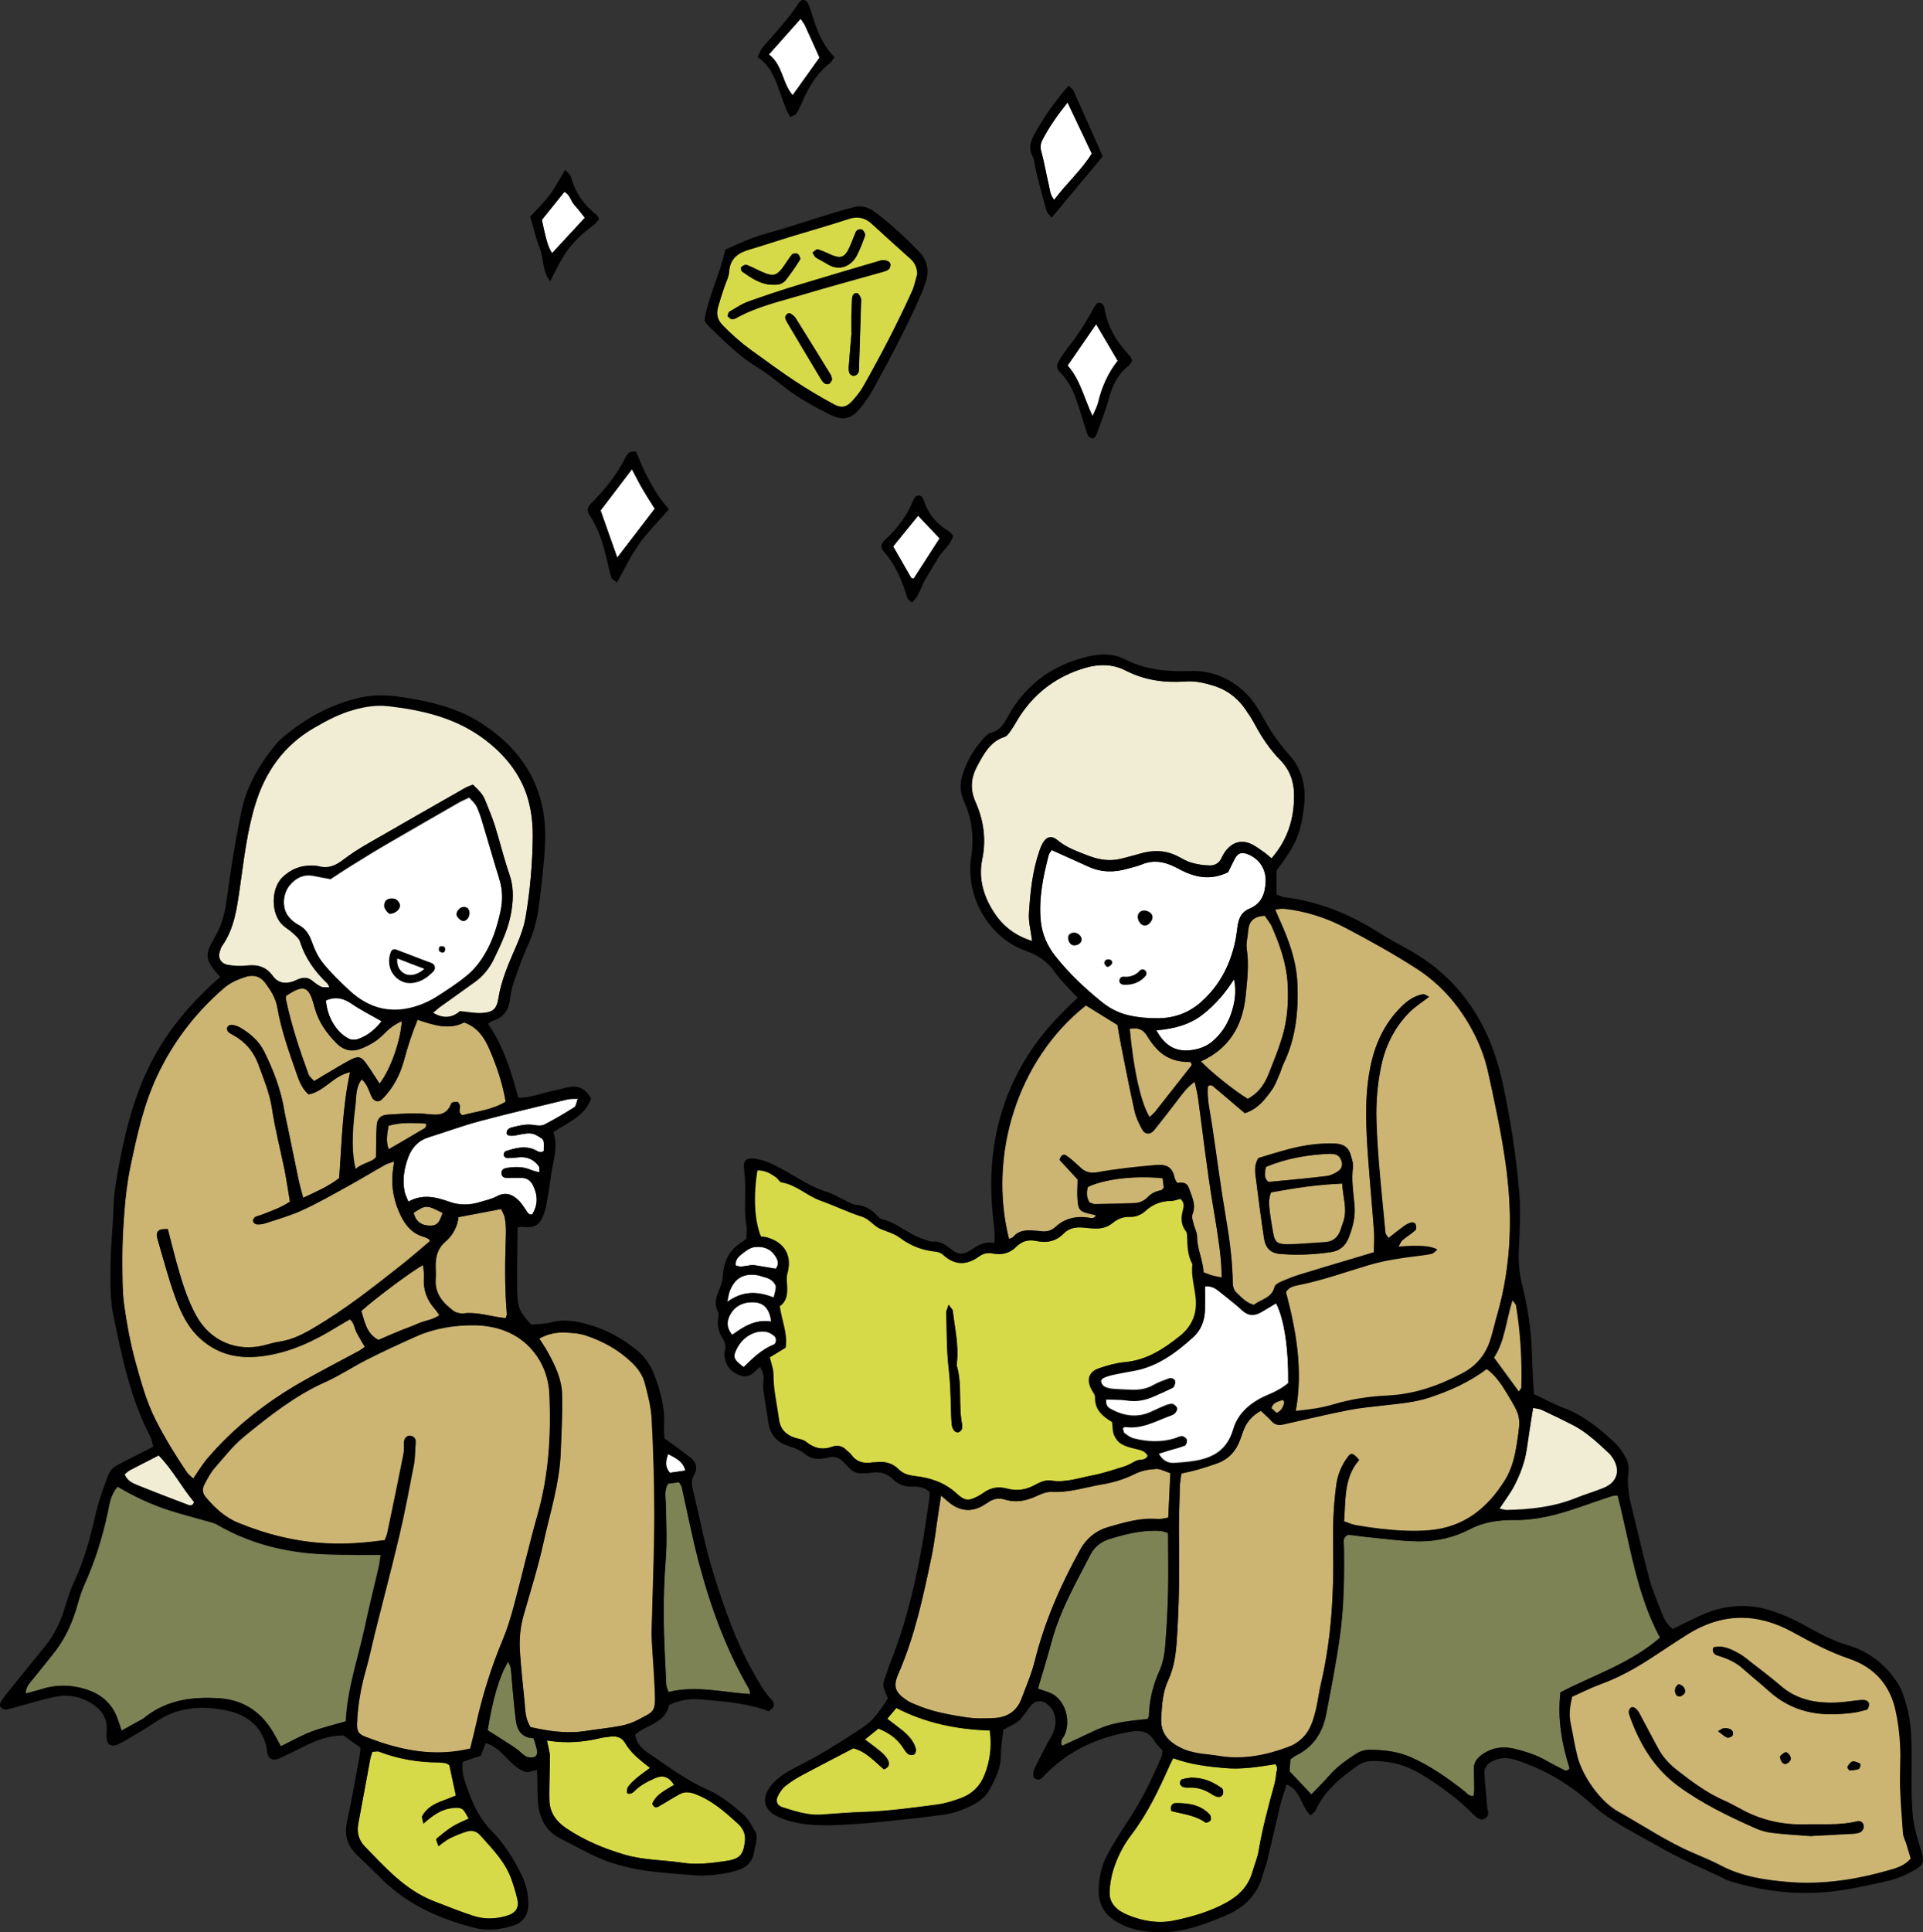 <?xml version="1.0" encoding="UTF-8"?><svg id="_レイヤー_2" xmlns="http://www.w3.org/2000/svg" viewBox="0 0 137.45 138.08"><rect x="0" y="0" width="137.45" height="138.08" fill="#333333" stroke="none"/><defs><style>.cls-1{fill:#f0edd4;}.cls-2{fill:#fff;}.cls-3{fill:#7e8356;}.cls-4{fill:#ccb472;}.cls-5{fill:#d7da48;}</style></defs><g id="_デザイン"><g><g><g><path class="cls-2" d="m78.35,23.17c.56.94,1.04,1.76,1.54,2.61-.69.87-1.13,1.88-1.4,2.98-.07.3-.23.57-.4.97-.62-1.3-.89-2.61-1.78-3.61.69-1.01,1.32-1.92,2.04-2.96Z"/><path d="m80.91,25.8c-.09.13-.14.26-.22.32-.77.58-1.16,1.38-1.41,2.29-.25.92-.61,1.81-.93,2.71-.03.09-.19.22-.26.21-.13-.03-.31-.13-.35-.25-.21-.6-.39-1.22-.58-1.82-.3-.95-.62-1.89-1.36-2.62-.32-.32-.31-.56-.05-.97.19-.3.4-.6.62-.88.67-.85,1.26-1.75,1.76-2.71.07-.14.17-.27.27-.39.08-.1.36-.06.42.05.04.07.09.14.11.21.21,1.4.92,2.53,1.87,3.54.05.05.06.14.13.31Zm-2.56-2.64c-.71,1.03-1.34,1.95-2.04,2.96.89.99,1.16,2.3,1.78,3.61.17-.4.33-.67.4-.97.26-1.1.71-2.11,1.4-2.98-.5-.85-.98-1.67-1.54-2.61Z"/></g><g><path class="cls-2" d="m76.3,7.33c.63,1.33,1.17,2.47,1.73,3.65-.76,1.22-1.81,2.12-2.69,3.31-.31-.4-.3-.73-.37-1.02-.07-.27-.13-.54-.18-.81-.11-.5-.2-1.01-.34-1.51-.09-.32-.11-.62.04-.92.48-.92,1.06-1.76,1.8-2.69Z"/><path d="m78.82,11.17c-1.21,1.45-2.4,2.88-3.65,4.38-.16-.2-.32-.32-.37-.48-.26-.92-.5-1.84-.73-2.77-.1-.39-.1-.81-.28-1.16-.3-.59-.12-1.05.16-1.57.67-1.22,1.47-2.35,2.43-3.45.15.15.29.23.35.36.69,1.52,1.36,3.05,2.08,4.68Zm-2.52-3.84c-.74.93-1.33,1.77-1.8,2.69-.16.31-.14.6-.04.92.14.5.23,1.01.34,1.51.06.27.12.54.18.81.07.29.06.62.37,1.02.88-1.18,1.93-2.09,2.69-3.31-.56-1.17-1.1-2.32-1.73-3.65Z"/></g><g><path class="cls-2" d="m58.58,4.11c-.61.85-1.25,1.75-1.93,2.7-.75-.87-.71-2.17-1.7-2.91.79-.89,1.5-1.68,2.27-2.55.13.19.25.33.32.49.35.75.69,1.51,1.03,2.28Z"/><path d="m59.65,4.1c-.18.23-.24.34-.33.41-.97.76-1.56,1.78-2.03,2.89-.11.25-.23.51-.38.73-.07.11-.25.14-.43.23-.12-.22-.22-.39-.29-.56-.16-.41-.31-.82-.45-1.23-.32-.94-.68-1.87-1.59-2.49.15-.28.23-.55.4-.75.9-1.01,1.81-2,2.56-3.14.19-.29.51-.24.65.06.08.18.16.37.21.55.36,1.18.74,2.35,1.68,3.28Zm-1.07.01c-.35-.77-.68-1.52-1.03-2.28-.07-.16-.19-.29-.32-.49-.77.87-1.48,1.66-2.27,2.55.99.74.95,2.04,1.7,2.91.68-.95,1.32-1.85,1.93-2.7Z"/></g><g><path class="cls-2" d="m63.83,39.04c.59-.73,1.16-1.43,1.78-2.19.5.52,1,1.05,1.54,1.62-.64.99-1.25,1.94-1.85,2.87-.1-.02-.16-.02-.18-.04-.43-.75-.86-1.49-1.3-2.26Z"/><path d="m68.13,38.3c-.18.64-.74,1.02-1.06,1.55-.31.51-.61,1.02-.92,1.53-.32.53-.43,1.19-.97,1.69-.14-.15-.3-.24-.33-.36-.38-1.23-.85-2.39-1.73-3.36-.18-.2-.14-.44.02-.65.05-.06.11-.12.17-.17.85-.8,1.55-1.71,1.97-2.81.03-.07.09-.13.13-.2.12-.15.42-.14.51.02.04.07.08.14.11.21.31,1.01.97,1.72,1.85,2.26.09.06.15.17.25.3Zm-4.29.74c.44.76.87,1.51,1.3,2.26.01.02.07.02.18.04.6-.93,1.21-1.88,1.85-2.87-.54-.57-1.04-1.1-1.54-1.62-.62.77-1.19,1.47-1.78,2.19Z"/></g><g><path class="cls-2" d="m38.73,15.71c.55-.68,1.07-1.33,1.61-2,.4.2.45.64.7.92.27.29.5.61.76.93-.78.84-1.53,1.65-2.34,2.53-.27-.41-.36-.82-.47-1.22-.1-.38-.18-.77-.26-1.16Z"/><path d="m39.32,20.09c-.59-.76-.44-1.61-.73-2.32-.29-.74-.46-1.52-.69-2.29.47-.52.99-1.02,1.41-1.58.4-.53.7-1.13,1.09-1.77.19.23.38.36.42.53.29,1.13.94,2.01,1.85,2.72.06.04.08.14.15.28-.13.14-.26.33-.43.46-.78.57-1.48,1.22-2.01,2.03-.36.56-.65,1.18-1.06,1.94Zm-.59-4.38c.09.39.16.78.26,1.16.11.4.2.81.47,1.22.81-.88,1.56-1.69,2.34-2.53-.26-.32-.49-.64-.76-.93-.25-.28-.3-.72-.7-.92-.54.67-1.06,1.32-1.61,2Z"/></g><g><path class="cls-5" d="m65.56,19.55c-.13.42-.2.85-.38,1.25-1.05,2.33-2.23,4.59-3.49,6.81-.19.34-.45.66-.71.96-.45.51-.81.62-1.37.32-.95-.51-1.88-1.06-2.77-1.65-1.06-.7-2.09-1.46-3.13-2.21-.74-.53-1.42-1.14-2.07-1.8-.39-.4-.47-.82-.33-1.31.13-.46.28-.91.43-1.37.12-.38.34-.75.36-1.14.06-.96.65-1.36,1.47-1.6.96-.28,1.9-.6,2.85-.89,1.41-.43,2.83-.83,4.23-1.29.65-.21,1.17-.1,1.65.35.91.83,1.83,1.67,2.75,2.49.33.29.48.63.5,1.07Zm-13.56,3.05c.1.08.18.19.28.21.1.02.24-.02.33-.07,1.48-.83,3.12-1.19,4.72-1.67,1.91-.57,3.84-1.09,5.75-1.63.27-.08.55-.15.56-.51,0-.26-.37-.4-.79-.29-.04,0-.07.03-.11.04-1.87.56-3.75,1.1-5.62,1.67-1.22.37-2.43.77-3.63,1.2-.48.17-.92.47-1.36.73-.08.05-.09.2-.14.33Zm7.46,4.54c-.03-.13-.04-.26-.1-.36-.83-1.36-1.67-2.72-2.52-4.07-.08-.13-.22-.22-.35-.31-.05-.03-.18-.03-.22.01-.08.08-.17.2-.16.28.02.15.11.29.19.43.77,1.3,1.55,2.61,2.33,3.91.08.13.17.28.29.36.08.06.24.06.33.02.09-.04.13-.18.19-.27Zm1.4-3.34c-.07.89-.14,1.64-.2,2.39-.01.15,0,.33.05.47.04.09.18.18.28.19.1,0,.23-.06.3-.14.07-.08.1-.21.1-.33.06-1.58.1-3.17.15-4.75,0-.12.03-.25-.02-.35-.06-.13-.17-.33-.27-.34-.23-.03-.33.17-.35.38-.02.4-.04.79-.05,1.19,0,.48,0,.95,0,1.29Zm-5.53-3.46c.33.02.64-.08.85-.34.37-.47.71-.96,1.02-1.47.04-.07-.07-.32-.18-.39-.1-.06-.35-.04-.41.04-.25.31-.45.66-.69.98-.39.51-.65.58-1.24.35-.45-.17-.86-.42-1.31-.59-.1-.04-.29.07-.38.16-.05.04,0,.27.06.32.69.48,1.38.97,2.29.94Zm2.75-2.29c.1.15.14.28.23.34.26.17.55.3.82.47.93.59,1.77.05,2.11-.6.24-.45.42-.94.59-1.42.04-.1-.07-.3-.16-.4-.13-.13-.42-.05-.5.13-.17.4-.31.81-.5,1.2-.3.62-.6.71-1.24.44-.33-.14-.64-.3-.98-.4-.09-.03-.24.14-.37.23Z"/><path d="m50.35,22.89c.28-1.72,1.11-3.3,1.49-5.05.95-.43,1.87-.86,2.88-1.14,1.5-.41,2.97-.91,4.46-1.37.61-.19,1.22-.37,1.84-.53.53-.13,1.01-.02,1.47.32,1.16.86,2.21,1.84,3.21,2.87.57.59.73,1.32.48,2.11-.12.38-.26.75-.42,1.11-1,2.26-2.16,4.44-3.35,6.61-.25.45-.55.88-.87,1.29-.68.83-1.25.99-2.21.52-1.14-.57-2.26-1.18-3.28-1.98-.63-.49-1.25-1-1.93-1.41-1.35-.82-2.43-1.94-3.55-3.02-.08-.08-.13-.19-.22-.33Zm15.22-3.33c-.02-.45-.17-.78-.5-1.07-.92-.82-1.84-1.65-2.75-2.49-.49-.44-1.01-.56-1.65-.35-1.4.46-2.82.86-4.23,1.29-.95.29-1.89.61-2.85.89-.83.24-1.41.64-1.47,1.6-.03.39-.24.76-.36,1.14-.15.45-.3.91-.43,1.37-.14.49-.06.91.33,1.31.64.66,1.32,1.26,2.07,1.8,1.04.74,2.06,1.51,3.13,2.21.9.59,1.83,1.14,2.77,1.65.56.3.92.19,1.37-.32.26-.3.52-.61.71-.96,1.25-2.22,2.44-4.49,3.49-6.81.18-.39.26-.83.38-1.25Z"/><path d="m52,22.6c.05-.13.06-.28.14-.33.44-.26.88-.56,1.36-.73,1.2-.43,2.41-.83,3.63-1.2,1.87-.57,3.74-1.12,5.62-1.67.04-.01.07-.03.11-.04.42-.11.79.03.79.29,0,.36-.29.44-.56.51-1.92.54-3.84,1.06-5.75,1.63-1.6.48-3.25.84-4.72,1.67-.1.05-.23.09-.33.07-.1-.02-.18-.13-.28-.21Z"/><path d="m59.47,27.15c-.06.09-.1.23-.19.27-.09.05-.25.04-.33-.02-.12-.09-.21-.23-.29-.36-.78-1.3-1.56-2.6-2.33-3.91-.08-.13-.17-.28-.19-.43-.01-.09.08-.21.16-.28.04-.04.17-.05.22-.01.13.09.27.18.35.31.85,1.35,1.68,2.71,2.52,4.07.06.1.06.23.1.36Z"/><path d="m60.86,23.81c0-.34,0-.82,0-1.29,0-.4.02-.79.05-1.19.01-.21.12-.41.35-.38.11.01.21.21.27.34.04.1.02.23.02.35-.05,1.58-.1,3.17-.15,4.75,0,.11-.03.25-.1.33-.07.08-.2.15-.3.14-.1-.01-.24-.1-.28-.19-.06-.14-.06-.31-.05-.47.05-.75.12-1.5.2-2.39Z"/><path d="m55.33,20.35c-.91.03-1.6-.46-2.29-.94-.07-.05-.1-.27-.06-.32.1-.09.28-.19.38-.16.45.17.87.41,1.31.59.59.23.85.15,1.24-.35.24-.32.44-.67.69-.98.07-.08.32-.1.41-.04.11.06.22.31.18.39-.32.51-.66,1-1.02,1.47-.2.26-.52.36-.85.34Z"/><path d="m58.08,18.05c.14-.09.28-.26.37-.23.34.1.66.26.98.4.64.27.94.18,1.24-.44.19-.39.32-.81.5-1.2.08-.18.37-.27.5-.13.1.1.2.29.16.4-.17.48-.36.97-.59,1.42-.34.66-1.18,1.2-2.11.6-.27-.17-.56-.3-.82-.47-.09-.06-.13-.19-.23-.34Z"/></g><g><path class="cls-2" d="m44.12,39.85c-.4-1.14-.78-2.22-1.19-3.37.71-.94,1.45-1.9,2.24-2.94.27.51.51.99.78,1.45.28.48.58.94.85,1.37-.89,1.16-1.75,2.28-2.68,3.49Z"/><path d="m45.47,32.28c.59,1.48,1.27,2.91,2.35,4.11-.76.87-1.52,1.62-2.14,2.48-.59.83-1.03,1.77-1.58,2.75-.16-.13-.37-.22-.41-.36-.15-.49-.24-1-.37-1.5-.26-1.04-.57-2.06-1.19-2.96-.18-.27-.15-.52.06-.76.11-.12.22-.23.33-.35.84-.86,1.56-1.8,2.12-2.87.14-.26.24-.62.82-.55Zm-1.35,7.56c.93-1.21,1.79-2.33,2.68-3.49-.27-.43-.57-.89-.85-1.37-.27-.46-.5-.94-.78-1.45-.79,1.04-1.53,2.01-2.24,2.94.4,1.15.78,2.22,1.19,3.37Z"/></g></g><g><g><path class="cls-5" d="m84.36,85.67c.29.25.25.53.18.8-.14.52-.16,1.02.19,1.48.07.09.11.22.11.34.02.7.02,1.41.38,2.05-.11.85.17,1.66.24,2.49.09,1.1-.31,1.97-1.13,2.63-1.16.93-2.38,1.73-3.94,1.88-.63.06-1.26.23-1.86.44-.7.24-.88.76-.57,1.43.1.22.3.43.3.63-.03.9.54,1.37,1.22,1.78.04.31.02.63.13.91.1.25.29.51.51.64.29.18.65.28,1,.36.34.09.7.12.9.5-.19.38-.58.23-.84.36-.28.14-.56.32-.86.41-.76.24-1.52.5-2.3.64-.97.19-1.91.53-2.95.36-.35-.06-.79.13-1.13.32-.64.36-1.29.45-1.97.26-.63-.17-1.18-.08-1.7.3-.13.09-.27.17-.41.25-.72.37-.96.31-1.57-.25-.82-.75-1.85-1.08-2.93-1.2-.46-.05-.84-.15-1.17-.49-.42-.42-.95-.58-1.54-.5-.12.01-.24,0-.36.02-.6.09-1.1-.05-1.48-.56-.09-.13-.24-.21-.35-.33-.28-.29-.63-.37-.99-.24-.71.26-1.31.12-1.89-.35-.2-.16-.51-.19-.78-.28-.67-.21-1.07-.62-1.16-1.35-.14-1.06-.4-2.1-.39-3.18,0-.39-.16-.78-.26-1.22.36-.22.72-.44,1.13-.69.16-1-.27-1.93-.42-2.96.51-.36.57-.94.52-1.55-.02-.27-.05-.52.03-.81.35-1.25-.2-2.2-1.45-2.56-.15-.04-.31-.05-.45-.07-.46-1.12-.55-2.84-.25-4.72.55-.03.99.22,1.4.53.13.1.22.3.34.32,1.06.17,1.82.96,2.8,1.31,1.01.36,1.97.84,3,1.16.47.15.81.66,1.28.86.47.2.97.32,1.4.64.74.56,1.58.89,2.51.98.18.02.4.08.53.2.83.78,1.69.82,2.59.15.31-.23.64-.29,1.02-.21.63.13,1.21-.04,1.65-.49.41-.42.89-.52,1.42-.41.76.16,1.41.04,1.97-.54.38-.4.91-.47,1.45-.41.28.03.56.05.83.06.45.01.86-.1,1.22-.4.35-.29.75-.44,1.22-.43.42.01.8-.14,1.1-.41.53-.48,1.13-.72,1.84-.73.23,0,.45-.1.65-.14Zm-16.56,7.55c-.09.29-.17.43-.17.57.04,1.35.02,2.72.18,4.06.1.88.13,1.74.15,2.62.01.44.02.88.06,1.31.01.15.08.31.17.44.06.08.21.14.3.12.1-.02.21-.12.25-.22.05-.1.04-.24.02-.35-.27-1.37.02-2.8-.37-4.16-.02-.07,0-.16,0-.24.14-1.25-.15-2.46-.29-3.69-.01-.12-.15-.23-.31-.47Z"/><path class="cls-4" d="m89.65,93.23c-.58-.13-.91-.55-1.29-.9-.15-.14-.24-.42-.24-.63-.02-1.64-.24-3.25-.52-4.87-.37-2.16-.64-4.34-.97-6.51-.14-.9-.36-1.79-.29-2.71.23-.2.37,0,.51.1.7.59,1.4,1.19,2.13,1.81.91-.28,1.44-.97,1.95-1.68.23-.32.36-.71.52-1.07.11-.25.17-.53.3-.78.88-1.81,1.07-3.75.99-5.71-.07-1.61-.61-3.12-1.28-4.58-.1-.21-.18-.42-.31-.73.27-.03.46-.08.63-.06,1.57.17,3.05.65,4.43,1.38,1.73.91,3.44,1.86,5.08,2.92,1.62,1.05,2.9,2.48,3.85,4.19.57,1.02.99,2.07,1.24,3.22.47,2.14.94,4.29,1.24,6.46.52,3.64.43,7.24-.58,10.79-.16.58-.3,1.16-.47,1.73-.33,1.12-.99,1.97-2.05,2.52-1.68.89-3.43,1.5-5.35,1.59-1.32.06-2.62.26-3.89.64-.83.25-1.7.36-2.66.46.53-2.94.03-5.74-.7-8.5.21-.36.58-.44.92-.51,1.72-.35,3.37-.94,5.05-1.44,1.15-.34,2.34-.51,3.53-.65.32-.04.64-.07.94-.15.13-.03.24-.17.37-.28q-.6-.4-2.77-.21c.12-.2.17-.37.29-.47.3-.26.65-.46.94-.73.07-.06.04-.29-.01-.42-.03-.07-.21-.13-.3-.11-.19.05-.37.15-.53.26-.36.26-.7.54-1.1.85-.08-.14-.21-.26-.22-.39-.25-2.66-.55-5.32-.64-7.99-.04-1.33.07-2.64.34-3.92.31-1.47.97-2.79,2.04-3.86.39-.38.86-.68,1.38-1.08-.19-.08-.33-.2-.44-.18-.61.11-1.1.46-1.53.88-1.24,1.22-1.92,2.71-2.24,4.4-.41,2.1-.29,4.21-.15,6.32.13,1.79.3,3.58.43,5.37.03.47,0,.94-.01,1.47-.51.15-.96.29-1.41.42-1.3.39-2.6.77-3.89,1.17-.46.14-.9.32-1.34.51-.18.08-.42.21-.46.36-.19.8-.95.89-1.45,1.27Zm.28-10.47c-.3.47-.24.98-.16,1.5.09.67.17,1.34.26,2.01.1.75.21,1.5.32,2.25.1.62.44,1.01,1.1,1.07,1.24.12,2.48.05,3.7-.13.58-.08,1.01-.43,1.24-1.01.3-.75.5-1.49.42-2.32-.08-.91-.23-1.82-.11-2.75.04-.26-.08-.54-.15-.81-.15-.58-.51-.83-1.13-.86-1.17-.05-2.31.13-3.43.43-.69.19-1.37.4-2.07.61Z"/><path class="cls-4" d="m96.07,108.72c.12-1.58-.02-3.16,1.08-4.41-.43-.49-.57-.53-.78-.26-.47.62-.76,1.31-.86,2.07-.2,1.47-.25,2.94-.22,4.42.06,3.28-.12,6.54-.87,9.75-.14.58-.21,1.18-.34,1.76-.09.39-.19.78-.34,1.14-.31.78-.86,1.34-1.65,1.63-1.63.61-3.3.94-5.05.63-.47-.08-.96-.1-1.43-.19-.39-.07-.79-.17-1.14-.34-.91-.44-1.54-1.03-1.47-2.2.05-.93.1-1.81.5-2.67.39-.84.53-1.74.6-2.67.18-2.47.21-4.94.17-7.42-.02-1.23.03-2.47.06-3.71,0-.31.07-.62.11-.97.4-.1.79-.17,1.17-.28.46-.13.92-.28,1.37-.44.85-.3,1.39-.91,1.68-1.75.05-.15.11-.3.16-.45.22-.67.62-1.19,1.3-1.56.26.24.53.47.76.73.25.28.53.31.86.24,1.56-.35,3.11-.72,4.67-1.03.82-.16,1.66-.23,2.49-.33,1.11-.13,2.22-.21,3.3-.57,1.44-.48,2.81-1.09,4.07-2.03.63.47,1.05,1.09,1.44,1.74,1,1.66,1.01,1.66.71,3.59-.14.91-.35,1.81-.84,2.6-1.26,2.03-2.96,3.4-5.45,3.6-1.16.09-2.31.02-3.46-.11-.59-.07-1.19-.16-1.78-.26-.27-.05-.52-.17-.82-.27Z"/><path class="cls-3" d="m115.63,106.87c.89,3.43,1.32,6.99,3.03,10.15-2.13,1.85-4.77,2.68-7.12,3.91-.22,1.93.11,3.71.66,5.44-.21.25-.38.12-.55.03-.35-.18-.72-.35-1.06-.56-.73-.43-1.53-.68-2.34-.88-.8-.2-1.58-.09-2.29.4-.39.27-.62.6-.61,1.09.02.48.03.96.03,1.44,0,.15-.03.29-.05.43-.34.05-.47-.18-.64-.32-1.2-.94-2.43-1.81-3.83-2.43-.94-.42-1.92-.52-2.92-.54-.36,0-.7.09-1.02.3-.67.44-1.32.89-1.86,1.5-.42.48-.88.92-1.32,1.39-.52-.55-1.01-1.07-1.56-1.65.02-.24.04-.55.06-.85.16-.11.28-.22.42-.29,1.26-.61,1.91-1.67,2.15-2.99.34-1.84.71-3.68.97-5.54.29-2.1.32-4.21.29-6.33,0-.2-.05-.41,0-.59.04-.12.21-.3.31-.3.44.02.87.11,1.31.15,1.27.12,2.54.31,3.81.31,1.24,0,2.47-.29,3.58-.87,1-.52,2.06-.66,3.12-.65,1.72.02,3.31-.43,4.9-.99.71-.25,1.43-.5,2.15-.73.1-.03.22-.02.39-.03Z"/><path class="cls-4" d="m112.37,121.24c.69-.31,1.36-.65,2.07-.91,1.32-.48,2.53-1.16,3.7-1.93.83-.55,1.66-1.1,2.5-1.63,2.46-1.54,4.98-1.56,7.49-.18,1.33.73,2.65,1.44,4.1,1.93,1.73.59,2.88,1.84,3.28,3.66.18.81.29,1.65.33,2.48.05.99-.04,1.99,0,2.99.03,1.11.11,2.23.21,3.34.02.27.17.53.25.79.1.34.2.68.3,1.01-.45.53-1.04.69-1.6.85-2.36.67-4.75,1.04-7.21.83-1.64-.14-3.25-.38-4.73-1.15-.67-.35-1.37-.64-2.07-.94-1.88-.81-3.56-1.96-5.34-2.95-1.25-.7-2.53-2.5-2.89-3.93-.2-.77-.32-1.56-.48-2.34-.13-.6-.08-1.19.11-1.93Zm17.16,9.96c1.03-.05,1.94-.1,2.86-.15.16,0,.32-.03.47-.07.24-.06.4-.32.34-.55-.06-.24-.27-.32-.46-.27-1.22.3-2.46.19-3.7.22-1.54.04-3.02-.27-4.39-.98-.46-.24-.91-.51-1.38-.71-1.22-.53-2.28-1.31-3.32-2.12-.57-.44-1.07-.96-1.42-1.6-.45-.84-.91-1.68-1.35-2.53-.17-.33-.45-.54-.61-.4-.23.19-.14.44-.06.66.7,1.95,1.73,3.67,3.44,4.93,1.68,1.24,3.55,2.14,5.45,2.99.4.18.83.31,1.26.36.99.12,1.98.17,2.87.24Zm-7.08-13.47c-.09.35.1.49.34.57.65.2,1.27.46,1.78.93.59.53,1.22,1.03,1.81,1.56.81.74,1.73,1.25,2.8,1.51.99.24,1.97.21,2.97.12.43-.04.86-.14,1.28-.26.09-.03.16-.26.16-.4,0-.08-.11-.22-.2-.25-.14-.05-.31-.05-.47-.03-.48.04-.95.12-1.43.16-1.55.1-3.01-.12-4.24-1.2-.66-.57-1.37-1.09-2.05-1.63-.28-.22-.56-.46-.87-.64-.59-.33-1.19-.64-1.89-.45Zm10.53,8.43c-.02-.08-.02-.14-.04-.15-.17-.06-.37-.18-.52-.14-.15.04-.28.23-.37.37-.03.04.1.26.15.26.22,0,.45-.03.65-.09.07-.02.1-.18.13-.25Zm-5.74-.67c0,.36.23.62.44.54.13-.04.28-.18.32-.31.06-.2-.22-.56-.38-.51-.16.05-.28.2-.37.27Zm-4.44-1.78c.3.22.46.38.65.45.1.04.33-.05.38-.14.11-.19.01-.39-.19-.47-.13-.06-.3-.06-.45-.05-.1.01-.2.1-.39.21Zm-2.84-3.36c-.06.08-.18.17-.21.29-.08.34.09.62.35.57.12-.02.28-.14.33-.26.09-.25-.13-.56-.46-.61Z"/><path class="cls-1" d="m73.78,67.24c-1.2-.37-2.07-1.05-2.7-1.99-.77-1.16-1.17-2.45-.88-3.86.3-1.42.09-2.8-.48-4.09-.42-.95-.32-1.77.15-2.62.46-.84.9-1.69,1.92-2.03.2-.06.35-.3.48-.49.25-.36.45-.75.7-1.12,1.12-1.65,2.64-2.75,4.55-3.31.99-.29,1.99-.3,2.91.17,1.36.7,2.79.9,4.29.79.65-.05,1.26.08,1.88.26,1,.28,1.8.85,2.39,1.7.25.36.49.73.7,1.11.49.92,1.06,1.78,1.79,2.52.68.69,1,1.52,1.01,2.48.02,1.69-.43,3.21-1.61,4.57-.21-.17-.37-.33-.55-.45-.33-.22-.64-.48-1.01-.62-.61-.24-1.18-.08-1.62.42-.15.18-.28.39-.38.6-.16.38-.47.57-.85.56-.43,0-.87-.08-1.28-.19-.34-.09-.66-.28-.98-.45-.9-.48-1.83-.48-2.79-.19-.42.13-.85.23-1.27.34-.8.21-1.58.09-2.34-.2-.78-.3-1.57-.57-2.23-1.12-.43-.36-.81-.25-1.07.24-.09.17-.17.36-.23.55-.49,1.45-.65,2.96-.74,4.47-.03.58.13,1.18.23,1.95Z"/><path class="cls-4" d="m67.27,106.86c.36.3.55.49.77.64.69.47,1.41.53,2.15.12.14-.08.28-.16.41-.25.38-.28.81-.35,1.25-.22.82.25,1.57.07,2.31-.28.32-.15.69-.29,1.03-.27,1.26.07,2.45-.34,3.66-.55.78-.13,1.54-.37,2.27-.73.45-.23.99-.33,1.5-.36.32-.02.66.19,1.04.3-.05,1.09-.1,2.11-.15,3.18-.3.04-.53.12-.75.1-1.23-.12-2.39.24-3.53.57-.85.24-1.55.79-2.01,1.61-1.4,2.52-2.55,5.14-3.25,7.96-.23.92-.62,1.81-.95,2.7-.33.88-1.01,1.33-1.93,1.38-.68.04-1.37.05-2.03-.05-1.22-.18-2.44-.41-3.59-.9-.22-.09-.45-.18-.64-.31-.84-.57-1.02-.98-.61-1.91,1.16-2.65,1.76-5.46,2.35-8.27.24-1.13.36-2.28.54-3.43.04-.27.09-.55.16-1.03Z"/><path class="cls-4" d="m84.12,84.51c-.05-.1-.12-.2-.15-.31-.18-.84-.6-.99-1.42-.92-1.35.12-2.7.26-4.03.5-.54.1-.92.01-1.3-.34-.32-.3-.64-.6-1-.85-.18-.13-.38-.03-.48.31.39.42.82.88,1.29,1.4,0,.46-.04.98,0,1.49.06.72.19.81.96.98.11.02.22.05.35.08-.12.33-.39.21-.56.18-.88-.12-1.67.06-2.33.67-.29.26-.61.35-.99.31-.24-.03-.48-.05-.72-.06-.49-.03-.96.02-1.3.45-.07.08-.2.11-.31.16-1.49-5.89.53-12.78,5.49-16.7.71.44,1.44.89,2.26,1.4.09.48.17,1.02.28,1.57.3,1.52.59,3.05.94,4.57.1.46.31.9.54,1.32.21.38.59.39.87.04.57-.71,1.13-1.44,1.69-2.17.33-.44.65-.89,1.2-1.28.1.48.2.85.25,1.23.34,2.49.62,4.98,1.03,7.46.23,1.42.49,2.83.61,4.26.03.31.03.63.05,1.05-.28-.06-.5-.09-.7-.15-.19-.05-.37-.13-.61-.22-.03-.87-.46-1.66-.46-2.55,0-.3-.18-.61-.25-.91-.05-.23-.16-.5-.08-.69.28-.68-.04-1.24-.24-1.84-.15-.47-.49-.44-.88-.4Z"/><path class="cls-2" d="m75.18,60.74c.89.4,1.76.78,2.62,1.18.92.42,1.85.43,2.8.15.34-.1.7-.17,1.03-.31.76-.32,1.48-.22,2.2.11.15.07.29.13.43.21,1.1.6,2.23.87,3.53.24.12-.25.29-.6.47-.95.21-.4.47-.5.87-.36.88.31,1.39,1.1,1.34,2.01-.05.86-.31,1.56-1.17,1.91-.5.2-.72.61-.81,1.1-.07.39-.1.79-.18,1.18-.36,1.72-1.12,3.21-2.47,4.4-.89.79-1.92,1.14-3.06,1.15-.71,0-1.44-.06-2.13-.22-.69-.16-1.33-.49-1.9-.95-1.21-.98-2.34-2.04-3.31-3.27-.59-.75-.94-1.56-1.04-2.49-.16-1.61.15-3.17.56-4.72.04-.15.16-.27.22-.37Z"/><path class="cls-3" d="m82.03,122.83c-3.3.3-3.09.57-6.11,1.91-.21-.35.11-.58.21-.85.37-.96.05-2.21-.79-2.78-.31-.21-.72-.29-1.15-.45.33-1.13.68-2.26.99-3.4.59-2.22,1.74-4.19,2.78-6.21.29-.56.8-.92,1.37-1.09,1.18-.36,2.39-.66,3.64-.57.15.01.29.08.52.15,0,1.41.04,2.8,0,4.18-.03,1.31-.09,2.63-.21,3.94-.05.59-.17,1.2-.41,1.73-.47,1.04-.72,2.1-.75,3.23,0,.07-.06.14-.1.21Z"/><path class="cls-5" d="m83.86,125.64c1.23.45,2.45.6,3.68.7,1.23.11,2.45-.09,3.62-.28.24.29.06.51.05.74-.02.24-.06.47-.12.7-.43,1.58-.86,3.15-1.13,4.77-.09.51-.3.99-.44,1.49-.29,1.03-.98,1.71-1.89,2.21-1.17.63-2.44,1-3.73,1.27-1.12.23-2.24.03-3.29-.4-.73-.3-1.35-.8-1.3-1.68.03-.63.16-1.27.37-1.86.28-.78.68-1.53,1.19-2.2,1.17-1.53,1.98-3.26,2.76-5.01.05-.11.11-.21.22-.44Zm1.34,1.39c-.16.02-.44.05-.7.12-.08.02-.17.18-.17.27,0,.1.11.23.2.27.14.06.31.07.46.06.62-.04,1.16.16,1.67.5.13.08.28.15.43.17.09.01.23-.06.29-.14.06-.08.05-.22.04-.33,0-.07-.07-.15-.13-.19-.6-.41-1.23-.71-2.09-.72Zm-1.47,2.39c.8.21,1.68.29,2.42.81.07.05.33-.05.38-.15.05-.1.02-.33-.07-.42-.65-.7-1.52-.82-2.41-.81-.24,0-.44.19-.32.57Z"/><path class="cls-2" d="m79.09,99.95c.51.02.99,0,1.46.07.7.11,1.35-.02,1.98-.31.44-.2.88-.37,1.3-.6.1-.05.16-.26.17-.4,0-.18-.26-.3-.47-.22-.37.14-.75.27-1.1.47-.51.29-1.05.36-1.62.33-.44-.02-.88-.03-1.32-.07-.19-.02-.4-.07-.57-.17-.11-.07-.2-.23-.23-.37-.01-.08.1-.23.19-.27.21-.1.45-.17.68-.22.47-.1.94-.19,1.41-.27,1.73-.29,3.07-1.29,4.32-2.42.55-.5.81-1.18.84-1.93.02-.55,0-1.11,0-1.7.53-.06.86.23,1.19.5.49.41,1.01.79,1.47,1.22.42.39.85.4,1.31.15.38-.2.74-.44,1.11-.66.59,1.17.89,3.22.87,5.73-.39.33-.85.59-1.38.81-1.18.49-2.2,1.25-2.56,2.51-.41,1.4-1.35,2-2.67,2.23-.51.09-1.03.13-1.54.16-.48.03-.84-.19-1.12-.69.27-.09.51-.17.76-.24.38-.11.77-.2,1.13-.35.09-.04.17-.28.13-.39-.04-.11-.23-.24-.35-.24-.19,0-.37.12-.56.17-.95.28-1.9.23-2.84,0-.26-.06-.5-.23-.71-.4-.09-.07-.08-.27-.11-.39.1-.05.14-.09.17-.08,1.22.18,2.24-.44,3.31-.83.11-.04.22-.11.29-.2.07-.08.14-.25.1-.31-.08-.12-.22-.26-.34-.27-.19-.01-.39.06-.57.14-.33.13-.65.3-.98.44-1,.44-1.95.28-2.87-.23-.21-.12-.37-.3-.29-.74Z"/><path class="cls-5" d="m61,124.91c.91.22,1.52.93,2.2,1.51.38-.14.42-.4.27-.68-.11-.2-.28-.39-.46-.54-.36-.31-.75-.59-1.17-.91.32-.26.62-.51.97-.79.66.27,1.24.64,1.67,1.24.14.19.25.41.43.57.1.08.32.11.44.05.09-.04.16-.27.13-.39-.15-.56-.53-.97-.97-1.33-.34-.27-.69-.53-1.08-.83.21-.26.41-.49.66-.78,2.09,1.08,4.33,1.55,6.68,1.61.15,1.15.02,2.2-.39,3.21-.32.78-.89,1.33-1.67,1.62-.56.21-1.14.39-1.73.47-1.78.23-3.55.48-5.35.53-.99.03-1.99.13-2.98.19-.94.05-1.81-.25-2.69-.52-.42-.13-.54-.46-.33-.84.13-.24.29-.49.49-.66.34-.28.71-.52,1.09-.73,1.22-.66,2.46-1.3,3.81-2Z"/><path class="cls-4" d="m90.41,65.42c.18.27.39.51.51.79.56,1.29,1.03,2.62,1.12,4.02.08,1.31,0,2.64-.4,3.91-.28.91-.64,1.8-1,2.69-.29.72-.75,1.31-1.45,1.68-.9-.53-2.73-2-3.35-2.68,2.02-.91,2.99-2.54,3.2-4.68.11-1.11.25-2.21.08-3.34-.06-.42.07-.86.1-1.3.04-.65.35-1.04,1.19-1.09Z"/><path class="cls-1" d="m107.18,107.8c.4-.6.78-1.1,1.07-1.65.29-.56.54-1.16.71-1.77.17-.61.23-1.25.33-1.88.1-.61.19-1.23.3-1.92.26.06.45.07.62.14.76.36,1.51.72,2.26,1.1.97.5,1.74,1.25,2.53,1.98.12.11.21.24.3.37.56.87.31,1.73-.65,2.13-.66.27-1.36.47-2.02.74-1.58.64-3.24.81-4.92.85-.14,0-.29-.05-.53-.1Z"/><path class="cls-4" d="m80.76,73.5c.61-.12,1,.06,1.27.54.18.31.4.6.64.86.65.72,1.5,1,2.43.97.04.07.07.1.08.13,0,.04.02.09,0,.12-.86,1.1-1.71,2.19-2.58,3.28-.12.15-.28.27-.42.41-.61-.94-1.17-3.44-1.42-6.31Z"/><path class="cls-2" d="m82.67,73.62c1.32-.12,2.41-.42,3.36-1.17.88-.7,1.58-1.53,2.19-2.49.19.9.05,1.73-.24,2.55-.24.68-.63,1.28-1.17,1.78-.49.46-1.06.68-1.71.75-1.08.12-1.83-.32-2.43-1.41Z"/><path class="cls-4" d="m83.12,84.18c.03.28.06.5.08.69-.1.09-.15.17-.22.18-.37.06-.68.21-.93.48-.26.27-.59.42-.95.43-.95.04-1.89.05-2.84.07-.11,0-.22-.07-.37-.11-.23-.34-.22-.72-.13-1.11,1.14-.56,3.37-.84,5.36-.63Z"/><path class="cls-4" d="m108.58,99.44c-.61-.84-1.17-1.6-1.78-2.43.77-1.18.86-2.64,1.32-4.11.12.17.25.27.27.38.32,1.94.43,3.89.38,5.85,0,.06-.07.12-.19.31Z"/><path class="cls-2" d="m55.15,94.43c-1.14-.18-1.97.35-2.8.95-.47-.56-.39-1.09-.07-1.57.37-.57.98-.8,1.64-.76.74.04,1.12.5,1.23,1.38Z"/><path class="cls-2" d="m53.17,97.69c-.76-.57-.8-.74-.47-1.37.48-.93,1.48-1.32,2.16-1.14.18.05.36.16.5.28.18.15.16.54-.05.62-.87.34-1.51.99-2.15,1.61Z"/><path class="cls-2" d="m52,93.02c.09-.42.1-.57.16-.72.33-.93.97-1.32,1.93-1.19.19.03.38.1.57.15.32.08.59.22.77.52.09.15.08.29-.1.94-1.08-.43-2.15-.54-3.32.31Z"/><path class="cls-2" d="m55.47,90.66c-.49-.08-.99-.17-1.49-.25-.45-.07-.91.23-1.39,0-.03-.44.26-.66.54-.87.28-.22.56-.42.94-.44.61-.04,1.08.17,1.4.69.17.28.25.58,0,.88Z"/><path class="cls-4" d="m91.27,100.97c-.12-.11-.25-.23-.38-.34.13-.46.52-.47.82-.6.05.07.13.14.11.19-.07.3-.18.59-.56.76Z"/><path d="m67.8,93.22c.16.24.3.34.31.47.14,1.23.43,2.44.29,3.69,0,.08-.02.17,0,.24.39,1.36.1,2.78.37,4.16.02.11.02.25-.02.35-.04.1-.15.2-.25.22-.09.02-.24-.04-.3-.12-.09-.12-.16-.28-.17-.44-.04-.44-.05-.88-.06-1.31-.02-.87-.05-1.74-.15-2.62-.16-1.34-.14-2.71-.18-4.06,0-.14.08-.27.17-.57Z"/><path d="m129.53,131.2c-.89-.07-1.89-.12-2.87-.24-.43-.05-.87-.18-1.26-.36-1.9-.85-3.76-1.75-5.45-2.99-1.71-1.26-2.73-2.98-3.44-4.93-.08-.22-.17-.46.06-.66.16-.13.44.08.61.4.44.85.9,1.69,1.35,2.53.34.65.85,1.16,1.42,1.6,1.04.81,2.1,1.59,3.32,2.12.47.21.92.47,1.38.71,1.38.72,2.85,1.02,4.39.98,1.23-.03,2.48.08,3.7-.22.19-.05.4.03.46.27.06.23-.1.48-.34.55-.15.04-.31.07-.47.07-.92.05-1.83.1-2.86.15Z"/><path d="m122.45,117.73c.7-.19,1.3.12,1.89.45.31.17.58.42.87.64.69.54,1.4,1.06,2.05,1.63,1.23,1.07,2.69,1.3,4.24,1.2.48-.03.95-.11,1.43-.16.15-.01.32-.02.47.03.09.03.21.17.2.25,0,.14-.07.37-.16.4-.42.12-.85.22-1.28.26-.99.09-1.98.12-2.97-.12-1.08-.26-1.99-.77-2.8-1.51-.59-.54-1.22-1.03-1.81-1.56-.52-.47-1.13-.73-1.78-.93-.24-.07-.44-.21-.34-.57Z"/><path d="m132.98,126.16c-.03.07-.06.23-.13.25-.21.07-.44.1-.65.09-.06,0-.18-.22-.15-.26.1-.15.22-.34.37-.37.15-.04.35.08.52.14.02,0,.02.07.04.15Z"/><path d="m127.24,125.49c.09-.07.21-.23.37-.27.16-.05.44.31.38.51-.04.13-.19.26-.32.31-.21.07-.43-.18-.44-.54Z"/><path d="m122.8,123.71c.2-.11.29-.2.39-.21.15-.02.32-.01.45.05.2.08.3.28.19.47-.06.1-.28.18-.38.14-.19-.07-.34-.23-.65-.45Z"/><path d="m119.96,120.35c.33.05.56.36.46.61-.04.11-.2.24-.33.26-.26.05-.43-.23-.35-.57.03-.12.15-.22.21-.29Z"/><path d="m81.56,65.11c.1-.06.31-.07.45-.01.37.14.47.45.27.74-.14.21-.32.35-.59.27-.3-.1-.58-.73-.14-1Z"/><path d="m77.23,67.36c-.1.13-.32.22-.52.19-.26-.04-.42-.41-.35-.66.06-.2.38-.31.6-.21.27.12.48.41.26.69Z"/><path d="m79.29,68.56c.22.04.22.21.19.3-.05.11-.21.23-.34.23-.07,0-.23-.21-.21-.31.02-.11.12-.27.36-.22Z"/><path d="m85.2,127.02c.86.01,1.49.31,2.09.72.06.04.12.12.13.19.01.11.02.25-.04.33-.05.08-.2.15-.29.14-.15-.02-.3-.09-.43-.17-.51-.34-1.05-.54-1.67-.5-.15,0-.32,0-.46-.06-.09-.04-.19-.17-.2-.27,0-.09.09-.25.17-.27.26-.07.54-.09.7-.12Z"/><path d="m83.73,129.41c-.12-.38.08-.57.32-.57.89,0,1.76.11,2.41.81.09.09.12.32.07.42-.05.1-.31.2-.38.15-.74-.52-1.62-.6-2.42-.81Z"/><path class="cls-4" d="m90.85,85.19c1.7-.32,3.35-.56,5.09-.63.03.93.39,1.8.08,2.72-.06.19-.13.37-.19.56-.18.54-.53.87-1.12.91-.91.05-1.83.15-2.74.15-.69,0-.86-.18-.97-.81-.09-.51-.18-1.02-.24-1.53-.05-.43-.11-.87.09-1.38Z"/><path class="cls-4" d="m90.57,84.37c-.24-.28-.15-.62-.09-.99,1.47-.62,2.98-.87,4.53-.94.12,0,.24.02.35.03.26.04.41.2.51.44.12.3.04.58-.19.75-.25.18-.56.33-.85.37-1.37.16-2.75.29-4.12.42-.03,0-.07-.04-.14-.08Z"/><path d="m93.67,129.71c-.71-.63-.67-1.79-1.71-2.2-.16.51-.33.99-.45,1.48-.32,1.32-.61,2.64-.93,3.96-.08.35-.23.68-.32,1.03-.37,1.43-1.35,2.35-2.65,2.9-1.62.68-3.27,1.29-5.09,1.19-1.01-.06-1.98-.26-2.84-.83-.76-.5-1.15-1.18-1.15-2.11,0-.9.18-1.75.59-2.54.41-.77.87-1.52,1.36-2.25,1.03-1.53,1.85-3.17,2.56-4.86.04-.11.03-.23.05-.4-.19-.22-.43-.43-.59-.7-.39-.67-.99-.75-1.66-.64-2.35.39-4.42,1.33-6.11,3.04-.19.2-.34.48-.68.35-.24-.09-.27-.42-.06-.85.35-.71.71-1.43,1.11-2.12.34-.59.47-1.19.2-1.82-.1-.24-.31-.47-.52-.62-.39-.28-.85-.17-1.15.22-.26.35-.49.73-.81,1.02-.29.26-.68.4-1.1.64-.06.6-.19,1.23-.18,1.85,0,.93-.42,1.72-.83,2.47-.36.66-1.08,1.05-1.79,1.34-.44.18-.91.33-1.38.4-1.46.2-2.93.36-4.4.51-1.07.11-2.15.19-3.23.24-1.36.06-2.71.03-4.02-.47-1.32-.5-1.59-1.4-.67-2.48.31-.35.72-.64,1.12-.88.76-.44,1.57-.8,2.32-1.25,1.03-.61,2.04-1.25,3.04-1.91.74-.49,1.23-1.24,1.76-2.05-.06-.16-.14-.37-.23-.58-.12-.27-.12-.53,0-.81.13-.33.21-.69.35-1.02,1.56-3.88,2.32-7.96,2.87-12.08.01-.08-.02-.16-.03-.29-.32-.29-.76-.38-1.19-.36-.56.02-1.02-.14-1.41-.53-.43-.43-.95-.56-1.54-.46-.2.03-.4.03-.6.04-.38.02-.71-.08-.97-.37-.14-.15-.28-.28-.42-.43-.3-.32-.64-.45-1.08-.33-.19.05-.39.07-.59.09-.37.02-.72-.06-1.01-.29-.38-.31-.81-.49-1.28-.63-.84-.26-1.3-.85-1.42-1.73-.1-.74-.24-1.47-.34-2.21-.03-.23-.03-.47,0-.7.03-.39.04-.39-.23-1-.1.07-.21.13-.28.22-.32.36-.69.56-1.17.38-.56-.2-.95-.59-1.08-1.19-.04-.19-.05-.41,0-.59.09-.34,0-.62-.18-.9-.27-.42-.36-.88-.3-1.37.02-.16.06-.35,0-.47-.32-.61-.13-1.15.12-1.71.12-.29.2-.61.22-.92.06-1.03.48-1.84,1.37-2.38.1-.06.18-.15.31-.26,0-.29.05-.61,0-.92-.16-.91-.07-1.82-.08-2.74,0-.48-.06-.95-.1-1.43-.03-.46.18-.66.65-.62.73.07,1.38.38,2.01.72,1.08.58,2.08,1.3,3.27,1.67.49.15.94.44,1.41.66.22.1.44.25.66.26.64.04,1.13.33,1.55.8.08.09.18.19.28.22,1.11.24,1.93,1.1,3,1.43.23.07.46.2.68.18.48-.04.82.16,1.18.45.66.54.96.54,1.72.04.44-.3.89-.51,1.49-.39.06-.66-.02-1.25-.09-1.83-.45-4.18.25-8.09,2.56-11.69.85-1.33,1.89-2.47,3.01-3.55.14-.14.29-.27.48-.45-.58-.63-1.19-1.2-1.66-1.87-.53-.75-1.2-1.19-2.06-1.49-2.48-.87-4.34-3.71-3.89-6.72.21-1.39.06-2.7-.52-3.97-.3-.65-.3-1.3-.07-1.98.3-.93.79-1.74,1.44-2.47.16-.18.35-.39.56-.44.66-.16.93-.66,1.23-1.19,1.18-2.13,2.97-3.51,5.32-4.16,1.03-.29,2.06-.39,3.04.11,1.47.75,3.03.89,4.65.83,1.4-.05,2.67.42,3.74,1.36.61.54,1.06,1.2,1.44,1.9.53.99,1.16,1.91,1.91,2.74.91,1.01,1.2,2.24,1.06,3.56-.22,2.05-.58,2.85-1.98,4.69v1.72c.2.07.41.18.63.2,2.42.31,4.62,1.2,6.67,2.51.67.43,1.38.8,2.08,1.19,3.79,2.1,5.88,5.39,6.78,9.54.56,2.58.97,5.18,1.19,7.81.11,1.31.05,2.63-.02,3.95-.05.89,0,1.75.21,2.61.41,1.59.66,3.2.71,4.84.03.99.09,1.99.15,3.05.71.33,1.41.71,2.14.99,1.42.53,2.56,1.47,3.64,2.48.34.32.61.74.83,1.16.14.26.18.62.15.92-.1.81-.01,1.58.19,2.37.44,1.74.82,3.5,1.29,5.23.24.88.6,1.73.94,2.58.16.4.38.79.75,1.05.67-.33,1.3-.65,1.95-.95,1.58-.73,3.24-.91,4.91-.41.87.26,1.72.64,2.52,1.08,1.02.56,2.03,1.12,3.15,1.45,1.52.45,2.69,1.4,3.54,2.7.32.49.49,1.09.65,1.66.29,1,.33,2.04.35,3.08.02,1.6-.07,3.19.09,4.79.09.85.34,1.63.59,2.43.23.75.2,1.02-.45,1.39-.58.33-1.22.62-1.87.77-1.4.32-2.81.64-4.23.79-2.45.25-4.86-.05-7.21-.79-.23-.07-.43-.21-.65-.31-.9-.42-1.82-.82-2.71-1.26-.79-.39-1.55-.82-2.32-1.25-.87-.49-1.75-.96-2.59-1.49-.54-.34-1.05-.73-1.52-1.16-1.59-1.45-3.4-2.5-5.43-3.16-.55-.18-1.09-.19-1.63.07-.4.19-.64.48-.61.93.05.75.14,1.51.19,2.26.02.3.22.68-.1.9-.38.25-.68-.07-.93-.32-.99-1-2.11-1.82-3.29-2.58-.71-.46-1.46-.84-2.28-1.02-.54-.12-1.1-.18-1.66-.16-.34,0-.72.14-1,.33-1.2.86-2.36,1.78-2.99,3.19-.06.13-.21.21-.36.36Zm-9.31-44.04c-.2.05-.42.14-.65.14-.71,0-1.32.25-1.84.73-.3.27-.68.43-1.1.41-.46-.02-.87.14-1.22.43-.36.3-.77.41-1.22.4-.28,0-.56-.03-.83-.06-.54-.06-1.06.02-1.45.41-.57.58-1.21.7-1.97.54-.53-.11-1.01,0-1.42.41-.45.45-1.02.62-1.65.49-.38-.08-.71-.01-1.02.21-.91.66-1.76.62-2.59-.15-.13-.12-.34-.18-.53-.2-.93-.1-1.77-.43-2.51-.98-.43-.32-.93-.44-1.4-.64-.46-.2-.81-.71-1.28-.86-1.03-.32-1.99-.81-3-1.16-.98-.35-1.74-1.13-2.8-1.31-.13-.02-.22-.22-.34-.32-.42-.31-.86-.57-1.4-.53-.3,1.88-.21,3.6.25,4.72.14.02.3.03.45.07,1.25.36,1.8,1.31,1.45,2.56-.08.29-.05.54-.03.81.05.61,0,1.19-.52,1.55.14,1.03.58,1.96.42,2.96-.41.25-.78.48-1.13.69.1.45.26.84.26,1.22-.01,1.08.25,2.12.39,3.18.09.73.5,1.14,1.16,1.35.26.08.58.11.78.28.58.47,1.18.61,1.89.35.37-.13.71-.05.99.24.11.11.26.2.35.33.37.52.88.66,1.48.56.12-.02.24,0,.36-.02.59-.07,1.12.08,1.54.5.33.33.71.43,1.17.49,1.08.12,2.1.45,2.93,1.2.61.56.86.62,1.57.25.14-.07.28-.15.41-.25.52-.38,1.07-.47,1.7-.3.68.18,1.33.09,1.97-.26.34-.19.78-.38,1.13-.32,1.03.17,1.98-.17,2.95-.36.78-.15,1.54-.41,2.3-.64.3-.09.57-.27.86-.41.26-.13.65.02.84-.36-.2-.39-.56-.42-.9-.5-.34-.09-.7-.18-1-.36-.22-.14-.42-.4-.51-.64-.11-.27-.09-.6-.13-.91-.68-.41-1.25-.87-1.22-1.78,0-.21-.2-.42-.3-.63-.3-.67-.13-1.19.57-1.43.6-.21,1.23-.38,1.86-.44,1.56-.14,2.78-.95,3.94-1.88.82-.66,1.22-1.53,1.13-2.63-.07-.83-.35-1.64-.24-2.49-.36-.64-.36-1.35-.38-2.05,0-.11-.04-.25-.11-.34-.35-.46-.33-.96-.19-1.48.07-.27.12-.55-.18-.8Zm5.29,7.56c.51-.38,1.26-.46,1.45-1.27.04-.15.28-.28.46-.36.44-.19.88-.37,1.34-.51,1.29-.4,2.59-.78,3.89-1.17.45-.14.9-.27,1.41-.42,0-.53.04-1.01.01-1.47-.13-1.79-.3-3.58-.43-5.37-.15-2.11-.26-4.22.15-6.32.33-1.69,1.01-3.19,2.24-4.4.43-.43.92-.77,1.53-.88.11-.02.25.1.44.18-.52.4-.99.69-1.38,1.08-1.07,1.07-1.73,2.39-2.04,3.86-.27,1.29-.38,2.59-.34,3.92.08,2.68.39,5.33.64,7.99.01.13.14.25.22.39.4-.32.74-.59,1.1-.85.16-.11.34-.21.53-.26.09-.03.27.04.3.11.05.13.08.36.01.42-.29.27-.64.47-.94.73-.12.1-.17.28-.29.47q2.17-.19,2.77.21c-.13.1-.24.24-.37.28-.31.08-.63.11-.94.15-1.19.15-2.37.31-3.53.65-1.68.5-3.33,1.1-5.05,1.44-.34.07-.71.14-.92.51.73,2.76,1.24,5.56.7,8.5.96-.1,1.83-.21,2.66-.46,1.27-.38,2.57-.58,3.89-.64,1.92-.09,3.67-.7,5.35-1.59,1.06-.56,1.72-1.4,2.05-2.52.17-.57.3-1.16.47-1.73,1.01-3.55,1.1-7.15.58-10.79-.31-2.18-.77-4.32-1.24-6.46-.25-1.15-.67-2.2-1.24-3.22-.95-1.71-2.23-3.14-3.85-4.19-1.64-1.06-3.35-2.01-5.08-2.92-1.38-.73-2.87-1.21-4.43-1.38-.18-.02-.36.03-.63.06.13.3.22.52.31.73.67,1.46,1.22,2.97,1.28,4.58.08,1.96-.11,3.9-.99,5.71-.12.25-.18.53-.3.78-.16.36-.3.75-.52,1.07-.5.71-1.04,1.4-1.95,1.68-.73-.62-1.42-1.22-2.13-1.81-.14-.11-.28-.3-.51-.1-.07.92.16,1.81.29,2.71.33,2.17.6,4.35.97,6.51.28,1.61.5,3.23.52,4.87,0,.22.09.49.24.63.37.35.71.77,1.29.9Zm6.42,15.49c.3.1.55.22.82.27.59.11,1.18.2,1.78.26,1.15.13,2.3.21,3.46.11,2.49-.2,4.19-1.57,5.45-3.6.49-.79.7-1.69.84-2.6.3-1.93.29-1.93-.71-3.59-.39-.65-.81-1.27-1.44-1.74-1.25.94-2.63,1.55-4.07,2.03-1.07.36-2.19.44-3.3.57-.83.1-1.67.17-2.49.33-1.56.31-3.12.68-4.67,1.03-.33.08-.62.04-.86-.24-.23-.26-.5-.49-.76-.73-.68.37-1.08.89-1.3,1.56-.05.15-.11.3-.16.45-.29.84-.83,1.45-1.68,1.75-.45.16-.91.3-1.37.44-.38.11-.76.18-1.17.28-.04.35-.1.66-.11.97-.03,1.24-.08,2.47-.06,3.71.04,2.48,0,4.95-.17,7.42-.07.93-.21,1.83-.6,2.67-.4.86-.44,1.75-.5,2.67-.07,1.17.56,1.76,1.47,2.2.35.17.75.26,1.14.34.47.09.95.1,1.43.19,1.75.31,3.42-.03,5.05-.63.79-.3,1.34-.86,1.65-1.63.15-.37.25-.76.34-1.14.13-.58.2-1.18.34-1.76.75-3.21.93-6.47.87-9.75-.03-1.48.02-2.95.22-4.42.1-.77.39-1.46.86-2.07.21-.27.35-.24.78.26-1.1,1.25-.96,2.84-1.08,4.41Zm19.56-1.85c-.16.01-.28,0-.39.03-.72.24-1.44.48-2.15.73-1.59.56-3.18,1.01-4.9.99-1.06-.01-2.13.13-3.12.65-1.11.58-2.34.87-3.58.87-1.27,0-2.54-.19-3.81-.31-.44-.04-.87-.13-1.31-.15-.11,0-.28.17-.31.3-.05.18,0,.39,0,.59.03,2.12,0,4.23-.29,6.33-.25,1.86-.62,3.7-.97,5.54-.25,1.32-.9,2.38-2.15,2.99-.14.07-.26.18-.42.29-.02.31-.04.62-.06.85.55.58,1.04,1.1,1.56,1.65.44-.46.9-.91,1.32-1.39.53-.61,1.19-1.06,1.86-1.5.32-.21.65-.3,1.02-.3,1,.02,1.98.12,2.92.54,1.4.62,2.64,1.49,3.83,2.43.18.14.31.37.64.32.02-.14.05-.28.05-.43,0-.48-.01-.96-.03-1.44-.02-.49.22-.82.61-1.09.71-.49,1.49-.6,2.29-.4.81.2,1.61.45,2.34.88.34.2.7.37,1.06.56.17.09.35.22.55-.03-.55-1.73-.88-3.52-.66-5.44,2.35-1.23,4.98-2.05,7.12-3.91-1.71-3.16-2.14-6.71-3.03-10.15Zm-3.27,14.38c-.19.75-.24,1.33-.11,1.93.17.78.29,1.57.48,2.34.36,1.43,1.65,3.24,2.89,3.93,1.78.99,3.46,2.14,5.34,2.95.7.3,1.4.59,2.07.94,1.49.78,3.1,1.01,4.73,1.15,2.46.21,4.86-.16,7.21-.83.57-.16,1.16-.32,1.6-.85-.1-.33-.2-.67-.3-1.01-.08-.27-.23-.52-.25-.79-.09-1.11-.17-2.23-.21-3.34-.03-1,.06-2,0-2.99-.04-.83-.15-1.67-.33-2.48-.4-1.82-1.54-3.07-3.28-3.66-1.45-.49-2.77-1.2-4.1-1.93-2.52-1.38-5.03-1.36-7.49.18-.84.53-1.67,1.09-2.5,1.63-1.17.77-2.38,1.45-3.7,1.93-.71.26-1.38.6-2.07.91Zm-38.58-54c-.1-.78-.27-1.37-.23-1.95.09-1.51.24-3.02.74-4.47.06-.19.14-.38.23-.55.26-.48.64-.6,1.07-.24.66.55,1.45.82,2.23,1.12.76.29,1.54.41,2.34.2.42-.11.85-.21,1.27-.34.96-.29,1.88-.28,2.79.19.32.17.63.36.98.45.41.12.85.18,1.28.19.37,0,.68-.18.85-.56.09-.22.22-.43.38-.6.44-.5,1.01-.66,1.62-.42.36.14.68.4,1.01.62.18.12.35.28.55.45,1.18-1.36,1.63-2.88,1.61-4.57-.01-.96-.33-1.79-1.01-2.48-.73-.74-1.3-1.6-1.79-2.52-.21-.39-.45-.75-.7-1.11-.59-.85-1.38-1.41-2.39-1.7-.62-.18-1.24-.31-1.88-.26-1.5.11-2.93-.09-4.29-.79-.92-.47-1.92-.47-2.91-.17-1.91.57-3.43,1.66-4.55,3.31-.25.36-.45.76-.7,1.12-.13.19-.29.43-.48.49-1.02.33-1.46,1.19-1.92,2.03-.46.84-.57,1.67-.15,2.62.58,1.29.78,2.67.48,4.09-.29,1.41.11,2.7.88,3.86.63.95,1.5,1.62,2.7,1.99Zm-6.52,39.62c-.08.48-.12.76-.16,1.03-.18,1.14-.3,2.3-.54,3.43-.59,2.81-1.19,5.62-2.35,8.27-.41.93-.23,1.35.61,1.91.2.13.42.22.64.31,1.15.49,2.37.72,3.59.9.67.1,1.36.08,2.03.05.91-.05,1.6-.49,1.93-1.38.34-.89.72-1.78.95-2.7.7-2.81,1.85-5.43,3.25-7.96.45-.82,1.16-1.37,2.01-1.61,1.14-.32,2.3-.68,3.53-.57.22.02.46-.06.75-.1.05-1.07.1-2.09.15-3.18-.38-.12-.72-.33-1.04-.3-.51.03-1.05.13-1.5.36-.73.36-1.48.6-2.27.73-1.22.2-2.4.61-3.66.55-.34-.02-.71.12-1.03.27-.75.35-1.49.53-2.31.28-.44-.14-.87-.07-1.25.22-.13.09-.27.17-.41.25-.74.4-1.46.35-2.15-.12-.22-.15-.42-.34-.77-.64Zm16.85-22.35c.38-.04.72-.07.88.4.2.6.52,1.16.24,1.84-.08.19.03.46.08.69.07.31.26.61.25.91,0,.89.43,1.68.46,2.55.24.09.43.17.61.22.2.06.41.09.7.15-.02-.42-.03-.73-.05-1.05-.12-1.43-.37-2.84-.61-4.26-.41-2.47-.69-4.97-1.03-7.46-.05-.38-.15-.75-.25-1.23-.54.4-.86.85-1.2,1.28-.56.73-1.11,1.46-1.69,2.17-.28.35-.67.35-.87-.04-.23-.42-.44-.86-.54-1.32-.34-1.52-.63-3.04-.94-4.57-.11-.54-.2-1.09-.28-1.57-.82-.51-1.55-.96-2.26-1.4-4.96,3.92-6.99,10.81-5.49,16.7.11-.05.24-.08.31-.16.35-.42.81-.47,1.3-.45.24.01.48.03.72.06.38.04.71-.05.99-.31.66-.61,1.45-.79,2.33-.67.18.02.44.14.56-.18-.13-.03-.24-.05-.35-.08-.77-.17-.9-.26-.96-.98-.05-.51,0-1.03,0-1.49-.48-.52-.9-.98-1.29-1.4.1-.33.3-.44.48-.31.36.25.68.55,1,.85.38.36.75.44,1.3.34,1.33-.24,2.68-.38,4.03-.5.82-.07,1.24.08,1.42.92.02.11.1.21.15.31Zm-8.94-23.77c-.06.1-.19.22-.22.37-.4,1.55-.72,3.11-.56,4.72.1.93.45,1.74,1.04,2.49.97,1.23,2.09,2.28,3.31,3.27.58.47,1.22.79,1.9.95.69.16,1.42.23,2.13.22,1.14-.02,2.17-.37,3.06-1.15,1.35-1.19,2.1-2.68,2.47-4.4.08-.39.11-.79.18-1.18.09-.5.31-.9.81-1.1.86-.35,1.13-1.05,1.17-1.91.05-.91-.46-1.7-1.34-2.01-.4-.14-.67-.04-.87.36-.18.35-.35.7-.47.95-1.3.63-2.43.36-3.53-.24-.14-.08-.29-.14-.43-.21-.72-.33-1.44-.42-2.2-.11-.33.14-.69.21-1.03.31-.95.28-1.89.27-2.8-.15-.86-.39-1.73-.78-2.62-1.18Zm6.85,62.09c.03-.07.09-.14.1-.21.03-1.13.28-2.19.75-3.23.24-.53.36-1.14.41-1.73.11-1.31.18-2.63.21-3.94.03-1.39,0-2.77,0-4.18-.22-.07-.37-.14-.52-.15-1.26-.09-2.46.21-3.64.57-.57.17-1.08.53-1.37,1.09-1.04,2.02-2.18,3.99-2.78,6.21-.31,1.14-.66,2.27-.99,3.4.43.16.83.24,1.15.45.84.57,1.16,1.82.79,2.78-.1.27-.42.49-.21.85,3.02-1.33,2.81-1.6,6.11-1.91Zm1.83,2.81c-.11.23-.17.33-.22.44-.78,1.75-1.59,3.48-2.76,5.01-.51.67-.91,1.41-1.19,2.2-.21.59-.34,1.23-.37,1.86-.05.88.57,1.38,1.3,1.68,1.05.44,2.17.63,3.29.4,1.29-.26,2.56-.63,3.73-1.27.91-.5,1.6-1.18,1.89-2.21.14-.5.35-.98.44-1.49.27-1.62.7-3.19,1.13-4.77.06-.23.11-.47.12-.7.01-.22.19-.45-.05-.74-1.17.19-2.39.39-3.62.28-1.23-.11-2.45-.26-3.68-.7Zm-4.77-25.68c-.08.43.07.62.29.74.92.51,1.87.67,2.87.23.33-.15.65-.31.98-.44.18-.07.39-.15.57-.14.12,0,.27.15.34.27.04.06-.03.22-.1.31-.07.09-.18.16-.29.2-1.08.38-2.09,1.01-3.31.83-.03,0-.07.03-.17.08.03.12.02.32.11.39.21.17.46.34.71.4.94.22,1.89.28,2.84,0,.19-.06.37-.17.56-.17.12,0,.31.12.35.24.04.1-.04.35-.13.39-.37.15-.75.24-1.13.35-.25.08-.5.16-.76.24.27.51.63.72,1.12.69.52-.03,1.04-.07,1.54-.16,1.31-.23,2.26-.83,2.67-2.23.37-1.26,1.39-2.03,2.56-2.51.53-.22.99-.48,1.38-.81.02-2.51-.28-4.56-.87-5.73-.37.22-.74.45-1.11.66-.46.25-.89.24-1.31-.15-.47-.44-.98-.82-1.47-1.22-.33-.27-.65-.56-1.19-.5,0,.59.01,1.14,0,1.7-.02.75-.28,1.43-.84,1.93-1.25,1.13-2.59,2.13-4.32,2.42-.47.08-.94.17-1.41.27-.23.05-.46.12-.68.22-.09.04-.21.19-.19.27.03.14.12.3.23.37.16.1.37.15.57.17.44.04.88.05,1.32.07.57.03,1.11-.04,1.62-.33.34-.2.73-.33,1.1-.47.21-.08.47.04.47.22,0,.14-.06.35-.17.4-.42.22-.87.4-1.3.6-.63.29-1.28.42-1.98.31-.47-.07-.95-.05-1.46-.07Zm-18.09,24.96c-1.34.71-2.58,1.34-3.81,2-.38.21-.75.45-1.09.73-.21.17-.36.42-.49.66-.21.39-.09.72.33.84.88.26,1.75.57,2.69.52.99-.06,1.99-.16,2.98-.19,1.8-.05,3.57-.3,5.35-.53.59-.08,1.17-.26,1.73-.47.78-.29,1.35-.83,1.67-1.62.41-1.01.55-2.06.39-3.21-2.35-.07-4.59-.53-6.68-1.61-.24.29-.44.53-.66.78.39.3.74.55,1.08.83.44.36.82.77.97,1.33.03.12-.04.34-.13.39-.11.06-.34.03-.44-.05-.17-.15-.29-.37-.43-.57-.43-.6-1.01-.97-1.67-1.24-.35.29-.65.53-.97.79.42.33.81.61,1.17.91.18.15.35.34.46.54.15.28.11.54-.27.68-.68-.58-1.29-1.29-2.2-1.51Zm29.41-59.49c-.84.05-1.14.44-1.19,1.09-.03.43-.17.88-.1,1.3.17,1.12.03,2.23-.08,3.34-.22,2.15-1.18,3.77-3.2,4.68.62.68,2.45,2.15,3.35,2.68.69-.37,1.16-.96,1.45-1.68.36-.89.72-1.78,1-2.69.39-1.27.48-2.6.4-3.91-.08-1.4-.56-2.73-1.12-4.02-.12-.28-.34-.53-.51-.79Zm16.76,42.38c.24.05.39.1.53.1,1.68-.03,3.34-.21,4.92-.85.67-.27,1.36-.46,2.02-.74.96-.4,1.21-1.26.65-2.13-.09-.13-.18-.27-.3-.37-.79-.73-1.57-1.48-2.53-1.98-.74-.38-1.5-.75-2.26-1.1-.17-.08-.36-.09-.62-.14-.11.69-.2,1.31-.3,1.92-.1.63-.16,1.27-.33,1.88-.17.61-.42,1.21-.71,1.77-.29.55-.68,1.05-1.07,1.65Zm-26.42-34.3c.25,2.86.81,5.37,1.42,6.31.15-.14.3-.26.42-.41.86-1.09,1.72-2.18,2.58-3.28.02-.02.01-.08,0-.12,0-.03-.04-.06-.08-.13-.93.02-1.78-.25-2.43-.97-.24-.26-.46-.55-.64-.86-.28-.48-.66-.66-1.27-.54Zm1.91.12c.6,1.09,1.35,1.53,2.43,1.41.66-.07,1.22-.29,1.71-.75.54-.51.92-1.1,1.17-1.78.29-.81.43-1.64.24-2.55-.61.96-1.31,1.79-2.19,2.49-.95.76-2.04,1.05-3.36,1.17Zm.45,10.56c-1.99-.21-4.22.06-5.36.63-.09.39-.1.77.13,1.11.15.05.26.11.37.11.95-.01,1.89-.03,2.84-.07.36-.01.69-.16.95-.43.26-.26.57-.42.93-.48.06,0,.11-.09.22-.18-.02-.19-.05-.41-.08-.69Zm25.45,15.25c.12-.18.19-.25.19-.31.05-1.96-.06-3.91-.38-5.85-.02-.11-.14-.21-.27-.38-.46,1.46-.55,2.93-1.32,4.11.61.83,1.17,1.59,1.78,2.43Zm-53.43-5.01c-.12-.88-.49-1.34-1.23-1.38-.67-.04-1.27.19-1.64.76-.31.48-.4,1.02.07,1.57.83-.6,1.66-1.13,2.8-.95Zm-1.98,3.26c.64-.62,1.28-1.27,2.15-1.61.2-.08.23-.47.05-.62-.14-.12-.32-.23-.5-.28-.68-.19-1.68.21-2.16,1.14-.33.64-.3.8.47,1.37Zm-1.17-4.67c1.17-.85,2.24-.73,3.32-.31.18-.65.19-.79.1-.94-.17-.3-.45-.44-.77-.52-.19-.05-.38-.13-.57-.15-.96-.13-1.59.27-1.93,1.19-.05.15-.07.3-.16.72Zm3.46-2.36c.26-.31.18-.6,0-.88-.32-.52-.79-.72-1.4-.69-.38.02-.67.23-.94.44-.27.21-.56.43-.54.87.47.23.94-.07,1.39,0,.5.08.99.17,1.49.25Zm35.8,10.3c.38-.17.49-.45.56-.76.01-.05-.07-.11-.11-.19-.3.14-.69.14-.82.6.12.11.26.23.38.34Z"/><path d="m89.93,82.76c.7-.21,1.38-.43,2.07-.61,1.12-.3,2.26-.48,3.43-.43.62.03.98.28,1.13.86.07.27.18.55.15.81-.13.92.03,1.84.11,2.75.07.83-.13,1.57-.42,2.32-.23.58-.65.92-1.24,1.01-1.23.18-2.46.24-3.7.13-.66-.06-1-.45-1.1-1.07-.12-.75-.22-1.5-.32-2.25-.09-.67-.17-1.34-.26-2.01-.07-.52-.13-1.03.16-1.5Zm.92,2.44c-.2.51-.14.95-.09,1.38.06.51.15,1.02.24,1.53.11.63.28.81.97.81.91,0,1.83-.1,2.74-.15.59-.03.94-.36,1.12-.91.06-.19.12-.38.19-.56.31-.91-.05-1.79-.08-2.72-1.75.07-3.39.31-5.09.63Zm-.28-.82c.07.04.11.08.14.08,1.37-.13,2.75-.25,4.12-.42.3-.04.6-.19.85-.37.23-.17.31-.45.19-.75-.09-.24-.24-.41-.51-.44-.12-.02-.24-.04-.35-.03-1.55.07-3.06.32-4.53.94-.07.37-.15.71.09.99Z"/></g><g><path class="cls-4" d="m28.18,83c-.05.34-.09.58-.11.81-.1,1.06.1,2.06.56,3.02.36.75.85,1.33,1.67,1.56.12.03.23.1.34.15.03.01.04.06.1.15-.69.58-1.37,1.18-2.08,1.74-1.99,1.57-3.98,3.14-6.17,4.43-.79.47-1.59.89-2.52,1.02-.37.05-.73.16-1.09.26-1.98.5-3.87-.33-4.85-2.12-.67-1.21-1.05-2.53-1.42-3.84-.21-.76-.4-1.52-.61-2.35-.2.02-.42-.01-.58.07-.27.14-.22.42-.15.66.4,1.35.75,2.72,1.23,4.05.41,1.13.91,2.24,1.84,3.07,1.3,1.16,2.79,1.46,4.51,1.22,1.95-.27,3.64-1.09,5.28-2.1.28-.17.57-.33.89-.52.31.26.32.67.49.98.18.32.36.64.57.99-.16.11-.28.22-.42.29-1.35.73-2.72,1.43-4.05,2.19-2.54,1.45-4.83,3.23-6.75,5.46-.37.43-.66.94-1.04,1.47-.17-.17-.34-.28-.45-.44-.81-1.2-1.56-2.42-2.22-3.71-.69-1.35-1.07-2.79-1.47-4.22-.36-1.31-.61-2.67-.8-4.02-.14-.98-.12-1.98-.13-2.98,0-.87.01-1.75.07-2.62.09-1.45.21-2.89.51-4.32.46-2.19.93-4.37,1.89-6.43,1.14-2.45,2.74-4.53,4.78-6.3.45-.39.98-.62,1.53-.8.55-.18,1.04-.1,1.44.43.4.54.74,1.06.86,1.76.29,1.68.88,3.29,1.44,4.89.16.46.36.92.79,1.31,1.13-.21,1.77-1.34,2.97-1.59-.55,2.5-.59,5.03-.78,7.57-.75.59-1.62.96-2.57,1.41-.12-.45-.23-.83-.32-1.23-.27-1.26-.52-2.52-.78-3.78-.08-.4-.18-.81-.25-1.21-.24-1.49-.77-2.88-1.44-4.23-.38-.78-1.01-1.31-1.74-1.73-.17-.1-.39-.16-.59-.18-.1-.01-.25.08-.3.16-.04.08-.02.25.04.32.11.12.26.19.41.27.83.47,1.42,1.15,1.75,2.04.39,1.05.82,2.07.99,3.2.22,1.48.61,2.93.9,4.39.15.73.25,1.47.38,2.25-.64.44-1.34.67-2.02.94-.15.06-.33.08-.46.16-.09.05-.17.2-.16.29.02.09.15.22.24.23.2.02.42,0,.61-.06.91-.3,1.83-.56,2.7-.96,1.13-.52,2.21-1.14,3.3-1.74.87-.48,1.72-1,2.59-1.49.17-.1.37-.14.66-.24Z"/><path class="cls-4" d="m33.6,124.97c-2.23.52-4.26.22-6.27-.42-.39-.13-.78-.27-1.17-.42-.5-.19-.65-.37-.63-.94.04-1.33.28-2.65.65-3.92.24-.84.41-1.69.62-2.53.58-2.33,1.2-4.66,1.75-6.99.4-1.69.72-3.4,1.05-5.11.09-.49.07-.99.12-1.49.03-.29-.07-.49-.36-.54-.24-.04-.45.16-.47.46-.02.29.01.59-.04.87-.37,1.87-.76,3.74-1.15,5.61-.03.16-.11.31-.18.52-1.36.18-2.71.3-4.08.23-2.22-.11-4.35-.63-6.4-1.47-.95-.39-1.67-1.07-2.32-1.83-.25-.29-.26-.61-.1-.92.21-.4.43-.82.72-1.16.68-.78,1.33-1.62,2.13-2.27,1.8-1.47,3.62-2.91,5.78-3.88,1.06-.47,2.03-1.13,3.07-1.65,1.11-.56,2.24-1.08,3.38-1.59,1.35-.61,2.82-.84,4.26-.82,1.55.03,3.05.54,4.11,1.79.77.91,1.17,2.01,1.22,3.2.12,2.88-.05,5.72-.84,8.51-.62,2.19-1.13,4.42-1.72,6.62-.21.8-.46,1.6-.78,2.36-.82,1.96-1.45,3.97-1.91,6.05-.12.56-.27,1.12-.42,1.74Z"/><path class="cls-3" d="m24.72,123c-.92.27-1.73.45-2.5.75-.73.28-1.41.67-2.17,1.04-.15-.28-.26-.49-.38-.7-.86-1.62-2.15-2.6-4.02-2.73-1.87-.13-3.65.09-5.2,1.27-.1.08-.2.16-.3.22-.47.26-.94.52-1.48.82-.1-.29-.18-.51-.25-.73-.46-1.43-1.55-2.11-2.93-2.38-.86-.17-1.74-.12-2.59.16-.35.11-.7.2-1.09.3,0-.49.3-.75.52-1.03.55-.68,1.1-1.35,1.63-2.04.77-1,1.24-2.15,1.58-3.36.14-.48.29-.95.49-1.4.74-1.63,1.26-3.33,1.64-5.07.14-.64.21-1.32.72-1.88,1.18.7,2.41,1.29,3.72,1.7.83.27,1.67.48,2.51.72.32.09.66.15.93.32,2.35,1.36,4.91,1.98,7.6,2.09.87.04,1.74.04,2.61.05.45,0,.9,0,1.43,0-.05.33-.07.56-.12.79-.34,1.45-.7,2.9-1.01,4.36-.48,2.22-1.25,4.39-1.36,6.74Z"/><path class="cls-4" d="m37.9,123.41c-.38-.62-.36-1.21-.42-1.78-.11-1.2-.25-2.39-.33-3.59-.06-.87.01-1.74.25-2.58.49-1.75,1.05-3.5,1.44-5.27.46-2.1,1.13-4.17,1.22-6.34.06-1.41.14-2.82.1-4.23-.03-1.09-.51-2.09-1.04-3.03-.18-.32-.39-.63-.59-.94.5-.27,1.06-.45,1.74-.43.53.01,1.09.05,1.59.21,1.23.41,2.35,1.02,3.3,1.94.43.42.77.9.92,1.46.22.84.45,1.7.49,2.56.12,2.28.19,4.56.19,6.83,0,2.53-.11,5.06-.17,7.58-.01.41-.04.83-.02,1.24.06,1.24.17,2.48.22,3.71.07,1.62,0,1.5-1.19,2.14-.39.21-.84.36-1.28.44-.81.16-1.64.23-2.46.36-1.34.21-2.64.02-3.97-.28Z"/><path class="cls-1" d="m23.55,70.58c-.23-.02-.44.02-.6-.05-.22-.1-.42-.26-.62-.42-.29-.23-.6-.26-.94-.14-.16.06-.3.14-.46.19-.57.19-1.07.1-1.44-.41-.46-.64-1.08-.83-1.85-.73-.44.05-.91.04-1.35-.05-.54-.1-.74-.53-.56-1.03.04-.12.08-.24.15-.34.87-1.24,1.05-2.67,1.26-4.12.29-2.01.51-4.04,1.11-5.99.72-2.35,2.05-4.23,4.22-5.48.9-.52,1.8-1,2.82-1.28.82-.23,1.63-.35,2.46-.26,2.33.27,4.6.78,6.57,2.15,1.49,1.04,2.7,2.39,3.3,4.11.34.96.47,2.04.46,3.06-.02,1.91-.18,3.81-.5,5.7-.13.75-.38,1.44-.68,2.13-.53,1.22-1.07,2.42-1.28,3.76-.12.76-.41.99-1.18,1.03-.49.02-.98-.08-1.57-.13-.52.47-1.16.58-1.92.11.17-.14.31-.28.47-.4.84-.61,1.69-1.2,2.53-1.81.58-.42,1.03-.98,1.34-1.61.56-1.16,1.12-2.32,1.29-3.62.11-.83.11-1.63-.17-2.45-.4-1.13-.67-2.31-1.03-3.46-.2-.63-.47-1.24-.71-1.86-.17-.44-.51-.74-.87-1.09-.22.09-.41.15-.58.25-2.31,1.31-4.62,2.63-6.92,3.96-.61.35-1.21.73-1.77,1.16-.52.4-1.05.65-1.72.47-.16-.04-.33-.05-.5-.05-.83-.03-1.54.26-2.13.84-.83.81-.82,2.62.03,3.4.21.2.47.34.69.54.21.19.47.4.55.65.37,1.19,1.07,2.15,1.96,2.99.06.05.08.14.15.3Z"/><path class="cls-2" d="m23.64,62.83c.46-.3.93-.62,1.42-.92.92-.57,1.83-1.14,2.77-1.68,1.65-.96,3.31-1.91,4.96-2.86.21-.12.45-.22.75-.36.17.2.4.39.52.62.18.37.31.77.43,1.17.41,1.35.79,2.71,1.21,4.05.24.78.25,1.54.08,2.33-.24,1.1-.58,2.17-1.17,3.13-.32.52-.72,1.03-1.19,1.42-.7.58-1.48,1.08-2.24,1.57-.38.24-.8.44-1.23.59-1.86.67-3.52.29-4.95-1.05-.67-.62-1.32-1.26-1.9-1.97-.36-.44-.6-.99-.8-1.53-.19-.54-.45-.94-.97-1.21-.28-.15-.55-.38-.74-.64-.43-.6-.39-1.59.12-2.21.44-.54,1.03-.83,1.77-.66.32.07.65.12,1.17.22Z"/><path class="cls-5" d="m39.08,124.37c1.43.23,2.66.12,3.88-.18.2-.05.41-.05.62-.09.45-.08.87.05,1.09.43.42.74,1.08,1.24,1.79,1.8-.35.27-.65.47-.93.7-.22.19-.44.38-.61.61-.09.11-.11.29-.11.44,0,.15.33.13.52-.07.41-.43.92-.69,1.45-.93.61-.28,1.04-.11,1.4.46-.59.37-1.26.65-1.56,1.35.09.23.24.33.47.19.5-.29.99-.6,1.5-.88.35-.19.7-.15,1.08-.01,1.2.44,2.14,1.27,3.06,2.11.32.29.57.7.52,1.21-.1,1-.34,1.32-1.35,1.47-1.03.15-2.06.28-3.1.13-1.39-.21-2.81-.18-4.18-.59-1.49-.44-2.89-1.03-4.18-1.9-.7-.47-1.14-1.1-1.17-1.95-.03-.9.06-3.12.03-3.31-.05-.28-.11-.55-.21-1Z"/><path class="cls-5" d="m30.26,130.32c.64-.56,1.21-.98,1.92-1.09.27-.04.6-.09.82.03.21.11.32.43.5.7-.44.22-.83.37-1.18.58-.38.24-.73.53-1.08.82-.1.08-.08.11.1.57.28-.2.52-.42.81-.56.4-.2.83-.37,1.26-.5.34-.1.67.01.91.28.88.99,1.83,1.94,2.26,3.23.16.47.31.95.41,1.43.1.52-.15.89-.65,1.06-.85.29-1.72.31-2.57.03-.94-.32-1.87-.68-2.79-1.04-2.04-.8-3.45-2.4-4.92-3.91-.43-.44-.58-1-.46-1.61.29-1.55.57-3.09.86-4.64.03-.16.09-.31.15-.51.17,0,.34-.06.48-.01,1.37.52,2.79.76,4.26.77.16,0,.33.02.49.05.08.01.15.07.27.13.15.69.3,1.41.47,2.19-.36.14-.65.25-.95.37-.6.22-1.14.51-1.46,1.09-.05.09.04.26.09.55Z"/><path class="cls-4" d="m25.86,77.12c.44.37.52.88.75,1.31.16.3.48.36.72.11.78-.78,1.28-1.73,1.56-2.78.26-.96.56-1.9.97-2.89,1.12.37,2.22.76,3.33.19.96.35,1.44,1.06,1.82,1.94.51,1.18.92,2.38,1.15,3.72-.97.61-2.09.7-3.09.97-.38-.2-.13-.48-.19-.69-.03-.11-.12-.27-.19-.27-.14,0-.39.04-.42.12-.32.85-.91.85-1.7.76-.94-.11-1.9-.01-2.85.04-.51.03-.75.29-.78.79-.04.7-.04,1.4-.05,2.25-.31.38-.98.41-1.46.85-.26-.99-.29-2.39-.02-4.53.08-.62,0-1.32.47-1.9Z"/><path class="cls-2" d="m29.2,85.87c-.12-.3-.24-.51-.28-.75-.16-.84-.03-1.66.27-2.44.26-.69.72-1.19,1.46-1.42,1.22-.38,2.43-.83,3.67-1.16,2.08-.56,4.18-1.04,6.27-1.55.19-.05.4-.02.71-.04-.1.27-.11.52-.24.6-.7.44-1.41.86-2.14,1.24-.2.1-.49.08-.72.04-.51-.09-.99.02-1.47.13-.23.06-.5.12-.51.43,0,.18.25.24.62.18.36-.07.74-.17,1.1-.14.26.02.54.19.76.34.2.14.19.26.17.91-.25.2-.48-.02-.67-.1-.72-.3-1.39-.1-2.06.12-.07.02-.15.21-.13.29.02.09.16.2.25.2.29,0,.58-.03.86-.06.59-.05,1.05.18,1.4.64.06.08.03.22.05.44-.25-.07-.45-.1-.62-.18-.56-.24-1.13-.23-1.71-.14-.21.03-.41.13-.39.39.02.24.19.34.43.33.37,0,.74-.03,1.11,0,.36.02.59.25.74.58.32.69.32,1.36-.08,2.02-.27.06-.34-.15-.46-.32-.14-.2-.27-.42-.44-.6-.46-.49-.98-.73-1.66-.36-.36.19-.78.27-1.17.4-.74.23-1.49.24-2.2-.02-.96-.34-1.9-.57-2.91-.02Z"/><path class="cls-4" d="m32.76,86.98c1.02-.19,1.99-.38,3.06-.58.07.17.23.41.27.67.07.41.09.83.07,1.24-.07,1.87-.09,3.73.07,5.6,0,.07-.05.15-.09.29-.22-.03-.46-.06-.69-.1-.77-.14-1.54-.34-2.34-.24-.22.03-.51-.04-.69-.18-.76-.56-1.35-1.23-1.28-2.27.02-.29,0-.58,0-.87-.02-.69.12-1.3.68-1.79.54-.47.88-1.08.95-1.77Z"/><path class="cls-4" d="m28.72,72.97c-.09,1.43-.81,3.46-1.59,4.47-.32-.49-.61-.96-.93-1.41-.37-.53-.57-.59-1.15-.29-.62.32-1.22.7-1.82,1.05-.24.14-.48.29-.78.47-.16-.19-.34-.32-.4-.49-.64-1.75-1.22-3.51-1.61-5.34-.02-.08,0-.16,0-.25,1.32-.91,1.66-.67,2.03.76.27,1.04.84,1.87,1.59,2.62.54.54,1.14.64,1.82.35.58-.24,1.11-.55,1.55-1.01.36-.38.77-.7,1.29-.92Z"/><path class="cls-4" d="m30.25,90.4c.02.3.09.58.06.84-.08.88.19,1.62.77,2.28.1.12.19.26.33.45-.48.35-1.03.38-1.5.59-.45.2-.92.36-1.38.55-.49.2-.98.42-1.47.63-.89-.45-.98-1.31-1.23-2.06.87-.82,3.78-2.99,4.43-3.29Z"/><path class="cls-3" d="m34.86,123.65c.36-2.26.84-3.88,1.46-4.9.08.18.17.32.19.47.06.49.08.99.13,1.48.07.74.14,1.48.23,2.22.09.72.41,1.26,1.27,1.3.09.3.18.57.24.84.04.21,0,.45-.23.51-.17.04-.41.03-.56-.06-.28-.17-.5-.43-.77-.61-.62-.41-1.25-.8-1.96-1.25Z"/><path class="cls-1" d="m8.91,105.36c.14-.11.25-.23.39-.3.66-.34,1.32-.68,2.04-1.05,1.02,1.03,1.66,2.3,2.53,3.33-.09.3-.27.26-.42.21-1.24-.47-2.47-.95-3.7-1.44-.34-.14-.67-.32-.84-.74Z"/><path class="cls-2" d="m27.28,72.98c-.48.61-1,1.03-1.63,1.26-.21.08-.52.09-.71,0-.91-.46-1.56-1.58-1.64-2.74.67-.3,1.25-.17,1.85.25.64.44,1.35.79,2.13,1.24Z"/><path class="cls-4" d="m27.79,82.13c-.22-.59-.11-1.1-.01-1.68.89-.27,1.78-.19,2.66-.16.1.31-.13.37-.29.46-.76.45-1.53.89-2.36,1.38Z"/><path class="cls-4" d="m31.65,86.68c-.16.4-.24.89-.82.9-.64.02-1.11-.25-1.25-.92.88-.57.92-.57,2.08.02Z"/><path class="cls-2" d="m47.76,103.9c.57.31,1.05.5,1.24,1.18-.42.06-.77.11-1.11.16-.35-.4-.32-.79-.13-1.34Z"/><path d="m27.46,64.79c-.05-.56.44-.66.78-.56.15.05.33.27.35.43.04.32-.35.64-.74.64-.16-.05-.38-.39-.39-.51Z"/><path d="m33.37,64.85c.08.04.18.19.19.32.04.38-.25.72-.53.63-.16-.06-.34-.23-.39-.39-.09-.27.32-.78.73-.55Z"/><path d="m31.81,67.9c-.02.24-.28.17-.38.1-.11-.08-.07-.39.07-.39.32-.02.33.13.32.3Z"/><path class="cls-3" d="m53.62,121.06c-1.98-.13-3.86-.63-5.84-.15-.06-.2-.15-.38-.16-.56-.07-1.62-.17-3.23-.18-4.85-.01-1.32.03-2.65.14-3.97.11-1.37.04-2.73.01-4.1-.01-.45-.13-.91.16-1.4.24-.03.51-.07.79-.11.08.15.16.25.19.36.41,1.82.76,3.65,1.24,5.45.84,3.13,1.94,6.16,3.57,8.97.04.07.04.15.08.36Z"/><path d="m55.01,122.3c-1.53-.59-3.18-.71-4.83-.86-.81-.07-1.57.02-2.36.39-.24,1.3-1.59,1.4-2.41,2.11.07.68.53,1.06,1.01,1.38,1.34.9,2.64,1.9,4.13,2.55.97.42,1.77,1.09,2.56,1.76.39.34.64.86.91,1.32.09.16.06.4.04.6-.02.25-.12.48-.15.73-.09.76-.56,1.18-1.25,1.38-1.05.31-2.12.42-3.21.33-1.03-.08-2.07-.15-3.1-.29-1.24-.17-2.46-.46-3.6-.96-.91-.4-1.77-.9-2.67-1.35-1.09-.54-1.53-1.47-1.63-2.62-.04-.54-.03-1.08-.04-1.62,0-.2-.02-.41-.03-.67-.32.04-.61.22-.89.11-1.09-.4-1.58-1.71-2.78-2.03-.11.31-.22.57-.34.9-.4.13-.82.27-1.29.43-.07.46,0,.92.13,1.34.42,1.31.94,2.59,1.92,3.59.95.96,1.64,2.08,2.21,3.29.3.63.44,1.34.42,2.05-.03.75-.42,1.25-1.14,1.46-.89.27-1.79.37-2.7.14-2.49-.64-4.78-1.65-6.64-3.49-.59-.58-1.18-1.17-1.78-1.74-.69-.66-.9-1.43-.69-2.38.35-1.62.63-3.26.93-4.89.02-.12.02-.24.02-.39-.4-.28-.8-.57-1.22-.86-1.01,0-1.94.34-2.84.8-.59.3-1.19.6-1.8.86-.35.15-.74.05-.8-.46-.18-1.61-1.24-2.58-2.68-2.93-1.8-.43-3.63-.36-5.27.75-.75.51-1.55.96-2.34,1.43-.18.1-.37.19-.56.25-.31.1-.6-.09-.62-.41-.02-.25-.02-.5,0-.75.02-.84-.42-1.42-1.09-1.83-.77-.48-1.62-.66-2.51-.49-.73.14-1.45.36-2.17.55-.48.13-.95.29-1.44.39-.12.02-.3-.11-.4-.22-.05-.06-.02-.25.04-.34.15-.25.33-.48.51-.7.88-1.1,1.77-2.19,2.66-3.29.69-.85,1.14-1.82,1.44-2.87.17-.59.38-1.19.64-1.75.71-1.52,1.14-3.12,1.51-4.74.22-.98.56-1.91.91-2.84.13-.34.34-.56.64-.72.51-.27,1.03-.54,1.55-.8.33-.17.66-.33,1.04-.52-.08-.28-.12-.52-.22-.73-1.42-2.72-2.03-5.7-2.64-8.67-.24-1.17-.21-2.4-.2-3.6.01-1.33.17-2.65.21-3.98.03-1.13.22-2.23.43-3.33.5-2.62,1.18-5.18,2.47-7.54,1.11-2.03,2.57-3.76,4.27-5.31.15-.14.31-.27.47-.4-1.31-1.39-1.02-1.74-.33-2.97.46-.81.66-1.67.79-2.6.28-2.1.61-4.19,1.04-6.26.38-1.86,1.34-3.47,2.57-4.92.16-.19.36-.35.55-.51,1.6-1.31,3.38-2.27,5.4-2.72,1.06-.24,2.14-.16,3.21.01,1.82.29,3.61.72,5.18,1.68,2.31,1.41,4,3.36,4.6,6.08.26,1.18.24,2.4.14,3.6-.08.99-.19,1.98-.31,2.97-.12,1.07-.31,2.13-.76,3.13-.32.72-.61,1.46-.87,2.2-.21.59-.43,1.18-.49,1.79-.09.84-.44,1.4-1.26,1.65-.11.03-.2.13-.33.21,1.12,1.59,1.66,3.42,2.17,5.28.9.02,1.67-.34,2.48-.5.33-.06.65-.15.97-.23.8-.2,1.38.07,1.75.8-.46,1.27-1.66,1.69-2.7,2.39.37,1.01-.01,2-.15,3.01-.1.74-.22,1.47-.35,2.2-.04.24-.12.49-.21.72-.31.76-.65.94-1.55.83-.07,0-.15.03-.3.05,0,1.51-.05,3.04-.02,4.57.03,1.19.16,1.43,1,2.38.44-.05.95-.05,1.42-.17,1.02-.27,1.98-.06,2.94.24,1.12.35,2.14.92,3.06,1.64.63.49,1.11,1.14,1.39,1.89.42,1.13.76,2.29.68,3.52-.02.36.03.73.04,1,.67.5,1.28.92,1.86,1.38.4.32.53.76.26,1.22-.19.32-.2.61-.12.95.51,2.1.9,4.23,1.55,6.28.73,2.33,1.54,4.65,2.74,6.8.41.73.8,1.45,1.38,2.07.25.26.19.52-.18.76Zm-26.83-39.31c-.29.1-.49.15-.66.24-.87.49-1.72,1.01-2.59,1.49-1.09.6-2.17,1.23-3.3,1.74-.86.4-1.79.66-2.7.96-.19.06-.41.08-.61.06-.09,0-.23-.14-.24-.23-.02-.09.07-.24.16-.29.14-.08.31-.1.46-.16.68-.27,1.38-.5,2.02-.94-.13-.78-.24-1.52-.38-2.25-.3-1.46-.68-2.92-.9-4.39-.17-1.13-.61-2.15-.99-3.2-.33-.89-.92-1.57-1.75-2.04-.14-.08-.3-.15-.41-.27-.06-.07-.09-.24-.04-.32.05-.09.2-.17.3-.16.2.02.41.08.59.18.73.43,1.35.96,1.74,1.73.67,1.35,1.2,2.74,1.44,4.23.07.41.17.81.25,1.21.26,1.26.52,2.52.78,3.78.08.39.2.78.32,1.23.95-.45,1.82-.82,2.57-1.41.19-2.54.23-5.06.78-7.57-1.2.25-1.84,1.38-2.97,1.59-.43-.39-.63-.86-.79-1.31-.56-1.61-1.15-3.21-1.44-4.89-.12-.7-.46-1.22-.86-1.76-.39-.52-.89-.61-1.44-.43-.55.18-1.08.41-1.53.8-2.04,1.76-3.63,3.85-4.78,6.3-.96,2.05-1.43,4.23-1.89,6.43-.3,1.43-.42,2.87-.51,4.32-.05.87-.08,1.74-.07,2.62.01.99,0,2,.13,2.98.19,1.35.44,2.71.8,4.02.4,1.43.78,2.87,1.47,4.22.66,1.29,1.41,2.52,2.22,3.71.11.16.28.28.45.44.37-.54.66-1.04,1.04-1.47,1.92-2.23,4.2-4.01,6.75-5.46,1.33-.76,2.7-1.46,4.05-2.19.14-.07.26-.18.42-.29-.21-.36-.4-.67-.57-.99-.17-.31-.17-.71-.49-.98-.32.19-.61.34-.89.52-1.64,1.01-3.32,1.83-5.28,2.1-1.72.24-3.21-.06-4.51-1.22-.93-.83-1.44-1.94-1.84-3.07-.48-1.33-.83-2.7-1.23-4.05-.07-.24-.12-.52.15-.66.16-.08.38-.05.58-.07.22.83.4,1.59.61,2.35.37,1.32.75,2.63,1.42,3.84.98,1.79,2.87,2.62,4.85,2.12.36-.09.72-.2,1.09-.26.93-.13,1.73-.55,2.52-1.02,2.19-1.29,4.18-2.86,6.17-4.43.71-.56,1.39-1.16,2.08-1.74-.06-.1-.07-.14-.1-.15-.11-.06-.22-.12-.34-.15-.83-.24-1.32-.81-1.67-1.56-.46-.96-.66-1.96-.56-3.02.02-.24.07-.48.11-.81Zm5.42,41.97c.15-.62.3-1.18.42-1.74.46-2.07,1.09-4.09,1.91-6.05.32-.76.56-1.56.78-2.36.59-2.2,1.1-4.43,1.72-6.62.79-2.79.96-5.64.84-8.51-.05-1.19-.45-2.3-1.22-3.2-1.06-1.25-2.56-1.76-4.11-1.79-1.44-.02-2.91.21-4.26.82-1.14.51-2.27,1.03-3.38,1.59-1.04.52-2.01,1.18-3.07,1.65-2.15.97-3.98,2.4-5.78,3.88-.8.65-1.45,1.49-2.13,2.27-.29.34-.51.76-.72,1.16-.17.31-.15.63.1.92.65.77,1.37,1.44,2.32,1.83,2.05.84,4.18,1.37,6.4,1.47,1.37.07,2.72-.05,4.08-.23.07-.21.15-.36.18-.52.39-1.87.78-3.74,1.15-5.61.06-.28.02-.58.04-.87.02-.3.23-.5.47-.46.29.05.39.25.36.54-.05.49-.03,1-.12,1.49-.33,1.71-.65,3.42-1.05,5.11-.55,2.34-1.17,4.66-1.75,6.99-.21.84-.38,1.69-.62,2.53-.36,1.28-.6,2.59-.65,3.92-.02.56.13.75.63.94.39.15.78.29,1.17.42,2,.65,4.03.94,6.27.42Zm-8.87-1.96c.11-2.35.88-4.51,1.36-6.74.31-1.46.68-2.91,1.01-4.36.05-.23.07-.47.12-.79-.53,0-.98,0-1.43,0-.87-.01-1.74-.02-2.61-.05-2.69-.11-5.25-.73-7.6-2.09-.28-.16-.62-.22-.93-.32-.84-.24-1.68-.45-2.51-.72-1.3-.42-2.54-1-3.72-1.7-.51.56-.59,1.24-.72,1.88-.38,1.75-.9,3.44-1.64,5.07-.2.45-.36.93-.49,1.4-.34,1.21-.81,2.35-1.58,3.36-.53.69-1.09,1.36-1.63,2.04-.23.28-.51.54-.52,1.03.38-.11.74-.19,1.09-.3.85-.28,1.73-.33,2.59-.16,1.38.27,2.47.95,2.93,2.38.07.22.15.44.25.73.54-.3,1.01-.56,1.48-.82.11-.06.2-.14.3-.22,1.55-1.17,3.33-1.39,5.2-1.27,1.88.13,3.16,1.11,4.02,2.73.11.21.23.42.38.7.76-.37,1.44-.76,2.17-1.04.77-.29,1.57-.48,2.5-.75Zm13.18.41c1.33.3,2.64.49,3.97.28.82-.13,1.65-.21,2.46-.36.44-.08.88-.23,1.28-.44,1.18-.63,1.26-.51,1.19-2.14-.05-1.24-.16-2.48-.22-3.71-.02-.41,0-.83.02-1.24.06-2.53.17-5.06.17-7.58,0-2.28-.07-4.56-.19-6.83-.05-.86-.27-1.72-.49-2.56-.15-.56-.48-1.04-.92-1.46-.95-.91-2.07-1.53-3.3-1.94-.5-.17-1.06-.2-1.59-.21-.68-.02-1.24.16-1.74.43.2.31.41.62.59.94.53.95,1.01,1.94,1.04,3.03.04,1.41-.05,2.82-.1,4.23-.09,2.17-.76,4.24-1.22,6.34-.39,1.78-.94,3.52-1.44,5.27-.24.85-.31,1.72-.25,2.58.08,1.2.21,2.39.33,3.59.05.57.04,1.16.42,1.78Zm-14.35-52.84c-.08-.16-.1-.25-.15-.3-.88-.85-1.58-1.8-1.96-2.99-.08-.25-.34-.45-.55-.65-.21-.2-.47-.34-.69-.54-.85-.78-.86-2.58-.03-3.4.6-.58,1.3-.87,2.13-.84.17,0,.34.01.5.05.67.18,1.2-.07,1.72-.47.56-.43,1.16-.81,1.77-1.16,2.3-1.33,4.61-2.64,6.92-3.96.17-.1.36-.16.58-.25.36.35.7.65.87,1.09.25.62.51,1.23.71,1.86.36,1.15.64,2.32,1.03,3.46.29.82.29,1.62.17,2.45-.17,1.3-.73,2.46-1.29,3.62-.31.64-.76,1.19-1.34,1.61-.84.61-1.69,1.21-2.53,1.81-.16.12-.3.26-.47.4.75.46,1.4.35,1.92-.11.59.05,1.08.16,1.57.13.77-.04,1.06-.27,1.18-1.03.21-1.33.75-2.54,1.28-3.76.3-.68.56-1.38.68-2.13.32-1.89.48-3.8.5-5.7.01-1.02-.13-2.1-.46-3.06-.61-1.72-1.82-3.07-3.3-4.11-1.96-1.37-4.23-1.88-6.57-2.15-.83-.09-1.64.03-2.46.26-1.02.28-1.92.76-2.82,1.28-2.17,1.25-3.5,3.13-4.22,5.48-.6,1.95-.82,3.98-1.11,5.99-.21,1.45-.39,2.88-1.26,4.12-.07.1-.11.22-.15.34-.18.5.02.93.56,1.03.44.08.91.1,1.35.05.77-.09,1.39.09,1.85.73.37.51.87.6,1.44.41.16-.05.3-.14.46-.19.33-.12.65-.1.94.14.19.15.39.32.62.42.16.07.37.04.6.05Zm.08-7.79c-.51-.1-.84-.15-1.17-.22-.74-.17-1.33.12-1.77.66-.51.62-.55,1.61-.12,2.21.19.26.46.5.74.64.52.27.78.68.97,1.21.19.54.44,1.09.8,1.53.57.71,1.23,1.35,1.9,1.97,1.43,1.33,3.09,1.71,4.95,1.05.43-.15.85-.35,1.23-.59.77-.49,1.55-.99,2.24-1.57.47-.39.87-.89,1.19-1.42.59-.96.93-2.03,1.17-3.13.17-.79.16-1.56-.08-2.33-.42-1.35-.8-2.7-1.21-4.05-.12-.4-.25-.8-.43-1.17-.12-.24-.34-.42-.52-.62-.31.15-.54.24-.75.36-1.66.95-3.31,1.9-4.96,2.86-.93.54-1.85,1.11-2.77,1.68-.49.3-.97.63-1.42.92Zm15.45,61.58c.1.45.16.72.21,1,.03.2-.06,2.41-.03,3.31.03.85.48,1.47,1.17,1.95,1.28.87,2.69,1.46,4.18,1.9,1.37.41,2.79.38,4.18.59,1.04.16,2.07.02,3.1-.13,1.01-.14,1.25-.47,1.35-1.47.05-.52-.2-.93-.52-1.21-.92-.83-1.85-1.67-3.06-2.11-.38-.14-.73-.18-1.08.01-.51.28-1,.59-1.5.88-.23.13-.38.04-.47-.19.3-.7.97-.98,1.56-1.35-.36-.58-.79-.74-1.4-.46-.53.24-1.04.5-1.45.93-.19.2-.51.21-.52.07,0-.15.02-.33.11-.44.18-.22.39-.42.61-.61.28-.23.57-.44.93-.7-.71-.56-1.37-1.06-1.79-1.8-.22-.38-.64-.51-1.09-.43-.2.03-.42.04-.62.09-1.22.29-2.45.41-3.88.18Zm-8.82,5.95c-.05-.29-.14-.46-.09-.55.32-.58.86-.87,1.46-1.09.3-.11.6-.23.95-.37-.17-.79-.32-1.51-.47-2.19-.12-.06-.19-.12-.27-.13-.16-.03-.33-.05-.49-.05-1.46,0-2.89-.24-4.26-.77-.13-.05-.31,0-.48.01-.06.19-.12.35-.15.51-.29,1.55-.57,3.09-.86,4.64-.11.61.03,1.17.46,1.61,1.47,1.51,2.88,3.11,4.92,3.91.93.36,1.85.73,2.79,1.04.85.29,1.72.26,2.57-.03.5-.17.75-.54.65-1.06-.09-.49-.25-.96-.41-1.43-.43-1.3-1.38-2.25-2.26-3.23-.24-.27-.57-.38-.91-.28-.43.13-.86.3-1.26.5-.29.14-.54.37-.81.56-.18-.46-.2-.49-.1-.57.35-.28.7-.58,1.08-.82.35-.22.73-.37,1.18-.58-.18-.27-.29-.59-.5-.7-.22-.12-.55-.07-.82-.03-.71.11-1.28.53-1.92,1.09Zm-4.41-53.2c-.46.59-.39,1.28-.47,1.9-.28,2.14-.24,3.54.02,4.53.48-.45,1.15-.47,1.46-.85.02-.85.01-1.55.05-2.25.03-.5.27-.76.78-.79.95-.06,1.92-.15,2.85-.04.79.09,1.38.08,1.7-.76.03-.09.28-.13.42-.12.07,0,.16.17.19.27.07.21-.19.48.19.69,1-.28,2.12-.37,3.09-.97-.23-1.33-.64-2.53-1.15-3.72-.38-.88-.86-1.59-1.82-1.94-1.1.57-2.21.18-3.33-.19-.42.99-.71,1.93-.97,2.89-.29,1.05-.78,2-1.56,2.78-.24.24-.56.18-.72-.11-.23-.43-.31-.94-.75-1.31Zm3.34,8.75c1.02-.55,1.96-.32,2.91.02.72.26,1.47.25,2.2.02.4-.12.82-.2,1.17-.4.68-.37,1.19-.13,1.66.36.17.18.29.4.44.6.11.17.19.38.46.32.4-.66.41-1.32.08-2.02-.15-.33-.38-.55-.74-.58-.37-.02-.74,0-1.11,0-.24,0-.41-.09-.43-.33-.02-.26.18-.36.39-.39.58-.09,1.15-.1,1.71.14.17.07.37.11.62.18-.02-.22,0-.36-.05-.44-.34-.47-.81-.69-1.4-.64-.29.02-.58.06-.86.06-.09,0-.23-.12-.25-.2-.02-.08.05-.27.13-.29.67-.22,1.34-.42,2.06-.12.2.08.42.3.67.1.02-.65.03-.78-.17-.91-.23-.16-.5-.33-.76-.34-.36-.03-.73.07-1.1.14-.37.07-.63,0-.62-.18.01-.32.28-.38.51-.43.48-.12.96-.23,1.47-.13.23.04.53.06.72-.04.73-.38,1.45-.8,2.14-1.24.12-.08.14-.33.24-.6-.32.01-.52,0-.71.04-2.09.51-4.19,1-6.27,1.55-1.24.33-2.44.78-3.67,1.16-.74.23-1.2.73-1.46,1.42-.29.78-.43,1.6-.27,2.44.04.23.17.45.28.75Zm24.42,35.19c-.04-.21-.04-.29-.08-.36-1.64-2.81-2.74-5.84-3.57-8.97-.48-1.8-.83-3.63-1.24-5.45-.03-.11-.11-.21-.19-.36-.28.04-.55.08-.79.11-.28.49-.17.95-.16,1.4.03,1.37.1,2.73-.01,4.1-.1,1.32-.15,2.65-.14,3.97.01,1.62.11,3.23.18,4.85,0,.18.1.36.16.56,1.98-.48,3.85.03,5.84.15Zm-20.85-34.08c-.07.7-.41,1.31-.95,1.77-.56.49-.7,1.1-.68,1.79,0,.29.03.58,0,.87-.07,1.04.53,1.71,1.28,2.27.18.13.47.2.69.18.8-.1,1.57.1,2.34.24.23.04.47.07.69.1.04-.14.1-.22.09-.29-.16-1.86-.14-3.73-.07-5.6.01-.41,0-.83-.07-1.24-.04-.26-.2-.5-.27-.67-1.07.2-2.04.39-3.06.58Zm-4.05-14c-.51.22-.92.54-1.29.92-.43.46-.97.77-1.55,1.01-.68.28-1.28.18-1.82-.35-.74-.75-1.32-1.57-1.59-2.62-.37-1.43-.71-1.66-2.03-.76,0,.08-.03.17,0,.25.38,1.82.97,3.59,1.61,5.34.06.17.24.3.4.49.3-.18.54-.33.78-.47.61-.35,1.2-.73,1.82-1.05.58-.3.77-.23,1.15.29.32.45.61.93.93,1.41.79-1.01,1.5-3.04,1.59-4.47Zm1.53,17.43c-.65.3-3.55,2.47-4.43,3.29.26.75.34,1.6,1.23,2.06.49-.21.97-.43,1.47-.63.46-.19.93-.34,1.38-.55.47-.21,1.03-.24,1.5-.59-.14-.2-.22-.33-.33-.45-.58-.65-.84-1.4-.77-2.28.02-.27-.04-.54-.06-.84Zm4.61,33.24c.71.45,1.34.84,1.96,1.25.27.18.49.45.77.61.15.09.39.1.56.06.24-.06.27-.3.23-.51-.06-.28-.15-.54-.24-.84-.86-.04-1.18-.58-1.27-1.3-.1-.74-.16-1.48-.23-2.22-.05-.49-.07-.99-.13-1.48-.02-.15-.11-.29-.19-.47-.62,1.02-1.1,2.64-1.46,4.9Zm-25.95-18.29c.17.42.5.6.84.74,1.23.5,2.46.97,3.7,1.44.14.05.33.09.42-.21-.87-1.03-1.51-2.29-2.53-3.33-.72.37-1.38.7-2.04,1.05-.14.07-.25.19-.39.3Zm18.37-32.38c-.78-.45-1.49-.8-2.13-1.24-.6-.42-1.18-.54-1.85-.25.08,1.16.73,2.28,1.64,2.74.19.1.5.09.71,0,.63-.23,1.15-.65,1.63-1.26Zm.5,9.15c.83-.48,1.6-.92,2.36-1.38.16-.09.39-.16.29-.46-.88-.04-1.77-.11-2.66.16-.1.59-.21,1.09.01,1.68Zm3.86,4.56c-1.16-.59-1.2-.59-2.08-.02.15.67.62.94,1.25.92.58-.02.66-.5.82-.9Zm16.11,17.22c-.19.55-.22.94.13,1.34.34-.05.69-.1,1.11-.16-.19-.68-.67-.87-1.24-1.18Z"/></g><path d="m80.48,70.37c-.07,0-.14,0-.22-.01-.16-.02-.27-.16-.25-.32.02-.16.16-.27.32-.25.42.05.87-.12,1.11-.41.1-.12.28-.15.4-.05.12.1.15.28.05.4-.32.4-.85.64-1.4.64Z"/><path d="m29.32,70.25c-.11,0-.22-.01-.32-.03-.45-.1-.85-.43-1.05-.87-.18-.41-.19-.9-.01-1.34.06-.15.22-.22.37-.16.02,0,2.12.82,2.48.94,0,0,0,0,0,0,.26.09.29.27.3.35,0,.16-.1.26-.13.3-.29.29-.56.49-.84.62-.26.12-.53.19-.79.19Zm-.92-1.75c-.03.21,0,.43.08.61.12.27.37.48.65.54.23.05.49.01.74-.11.15-.07.3-.17.46-.31-.51-.19-1.45-.55-1.93-.74Zm2.21.84h0s.09-.27.09-.27l-.09.27Z"/></g></g></g></svg>